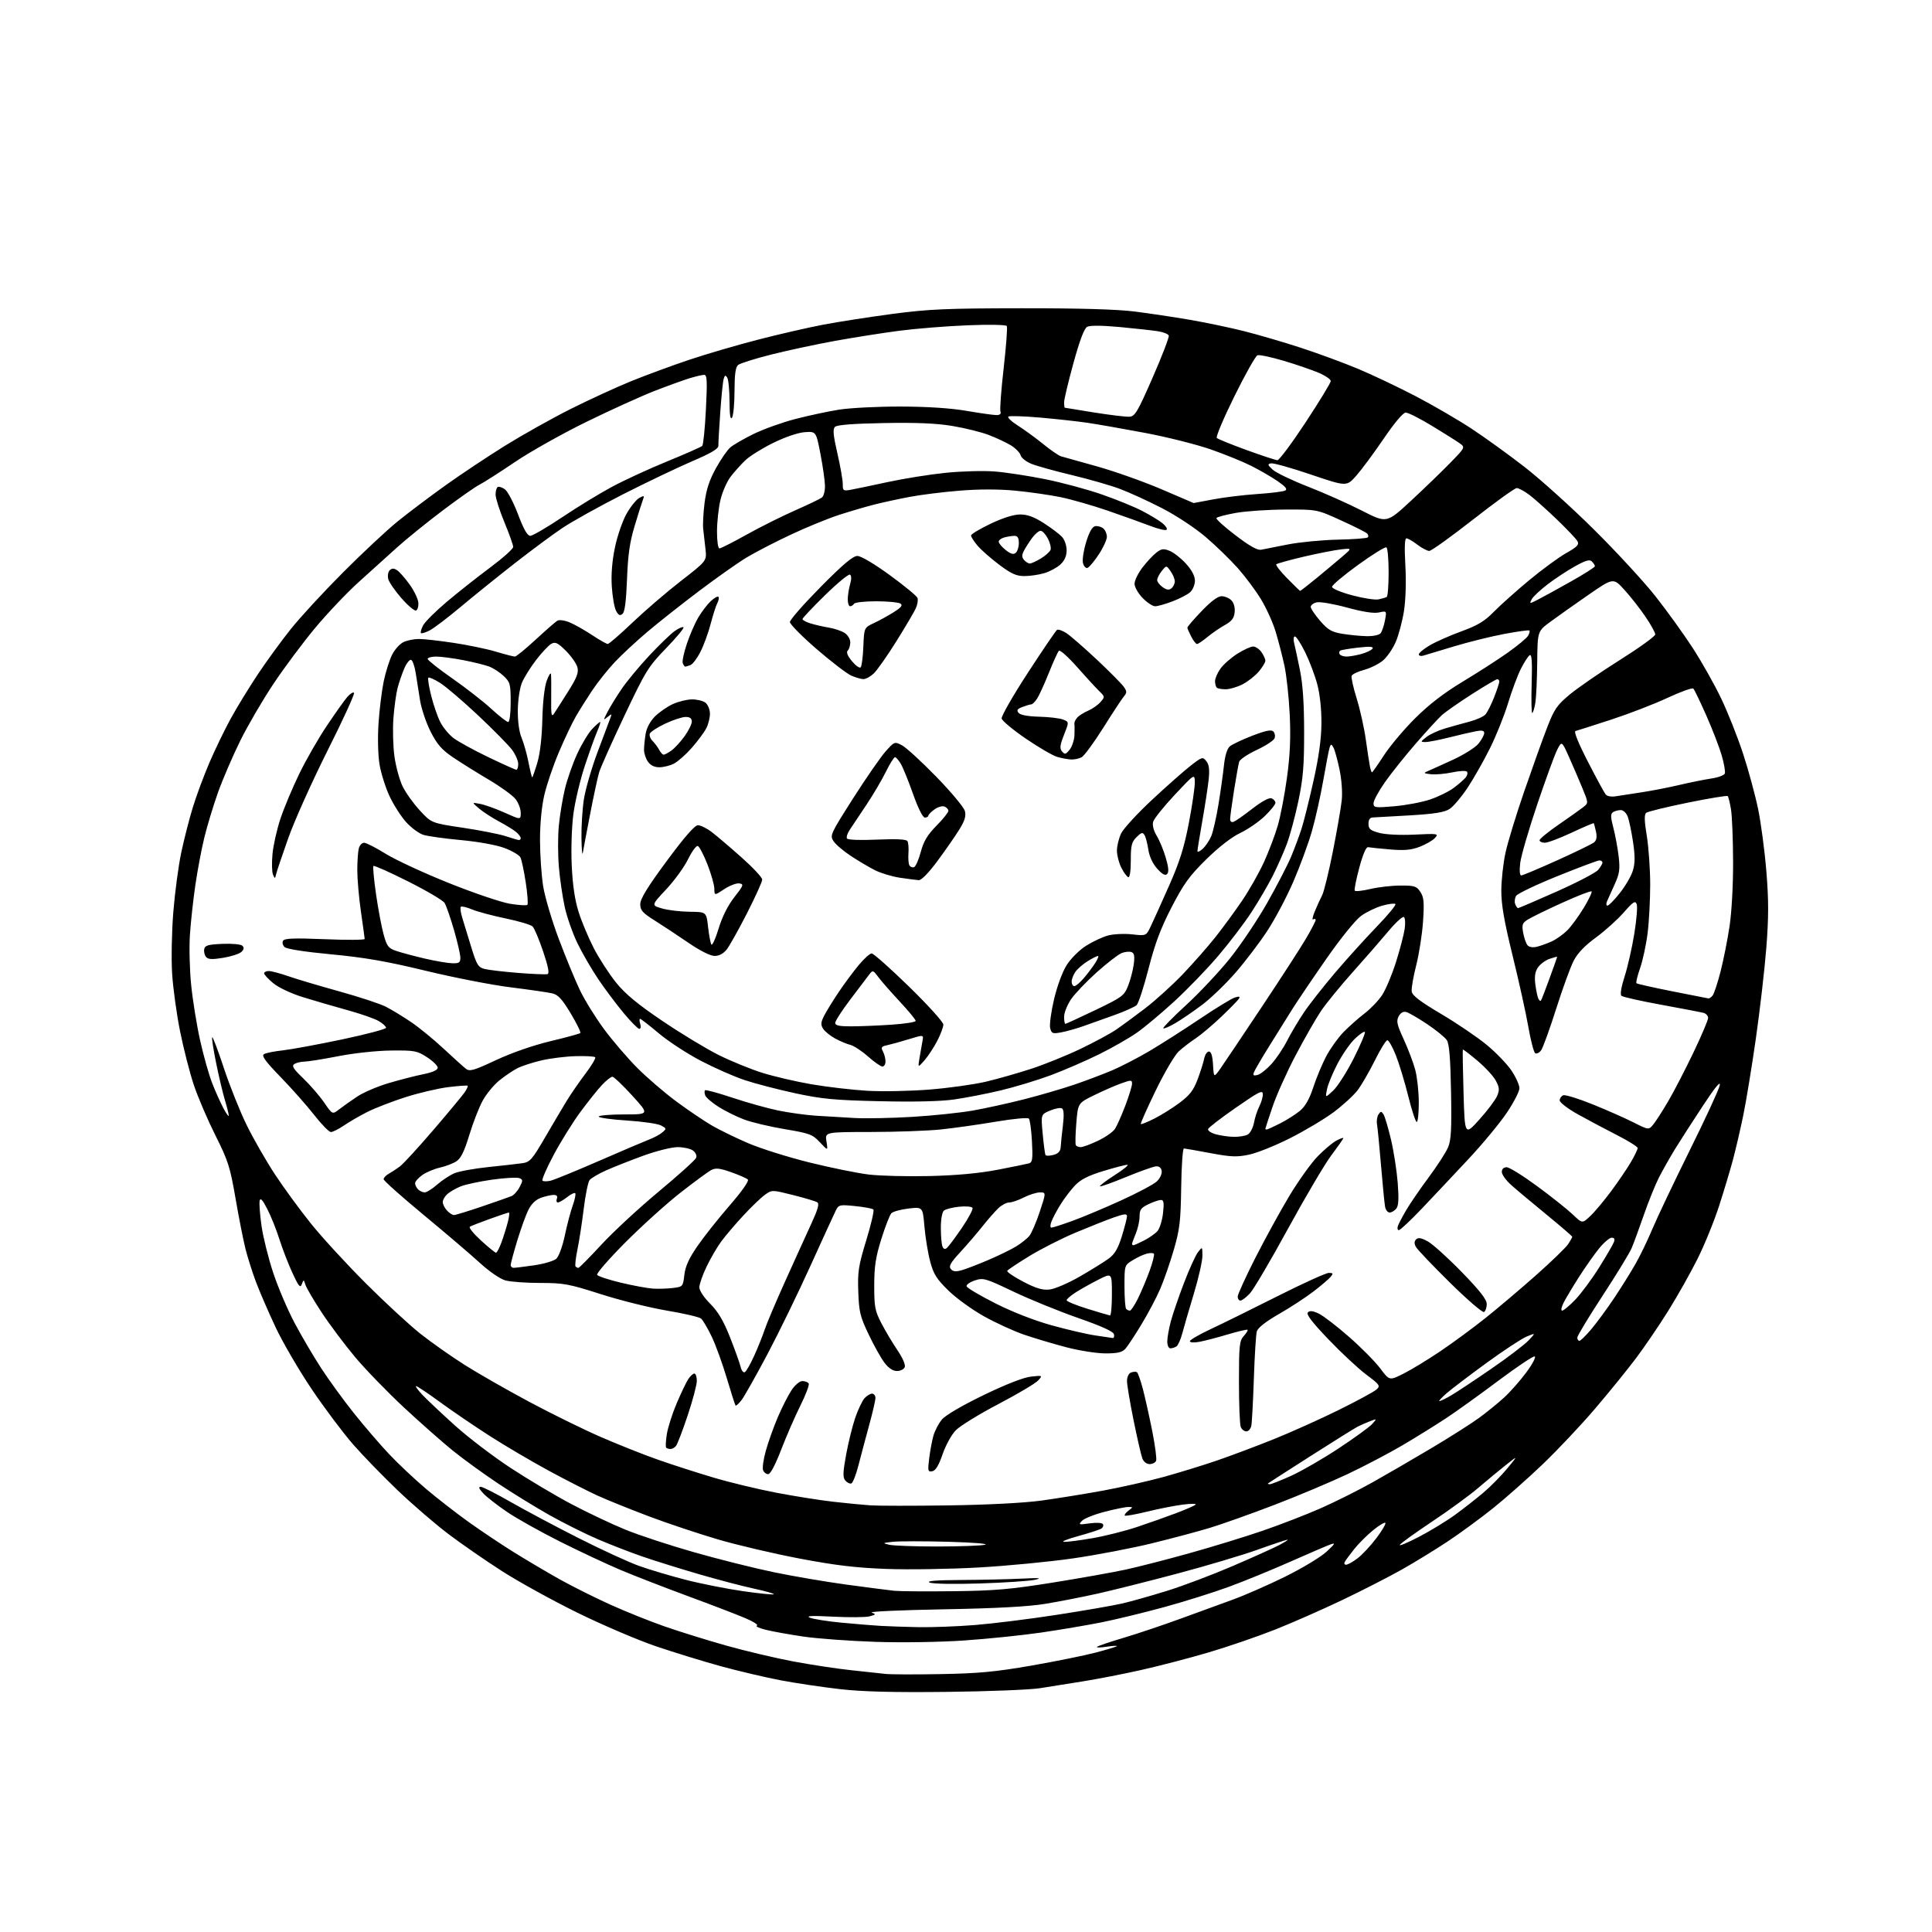 <?xml version="1.0" encoding="UTF-8" standalone="no"?>
<svg 
  version="1.1" 
  xmlns="http://www.w3.org/2000/svg" 
  xmlns:xlink="http://www.w3.org/1999/xlink" 
  xmlns:svg="http://www.w3.org/2000/svg"
  xmlns:rdf="http://www.w3.org/1999/02/22-rdf-syntax-ns#"
  xmlns:cc="http://creativecommons.org/ns#"
  xmlns:dc="http://purl.org/dc/elements/1.1/"
  viewBox="0 0 768 768"
  width="768"
  height="768"
>
<style>svg {background-color: white; }</style>"
<path stroke="none" fill="black" fill-rule="evenodd" d="M376.50,672.55C355.13,672.79 342.91,672.48 334.01,671.47C327.14,670.69 316.56,669.12 310.51,667.98C304.45,666.83 293.76,664.32 286.75,662.41C279.74,660.49 268.04,656.89 260.75,654.42C253.46,651.94 239.40,645.93 229.50,641.06C219.60,636.20 206.10,628.75 199.50,624.51C192.90,620.28 183.29,613.62 178.14,609.72C173.00,605.83 164.03,598.10 158.23,592.57C152.42,587.03 144.39,578.77 140.40,574.21C136.40,569.64 128.98,559.74 123.90,552.21C118.82,544.67 112.34,533.55 109.50,527.50C106.66,521.45 103.16,513.35 101.72,509.50C100.28,505.65 98.42,499.78 97.58,496.45C96.74,493.12 94.96,484.12 93.64,476.45C91.47,463.85 90.69,461.41 85.61,451.30C82.53,445.14 78.67,436.14 77.05,431.30C75.43,426.46 72.97,416.88 71.59,410.00C70.21,403.12 68.78,392.77 68.42,387.00C68.06,381.23 68.27,370.20 68.90,362.50C69.52,354.80 70.93,344.23 72.03,339.00C73.13,333.77 75.19,325.72 76.60,321.10C78.00,316.48 80.99,308.42 83.24,303.18C85.49,297.94 89.32,290.02 91.76,285.58C94.20,281.14 99.04,273.23 102.52,268.00C106.00,262.77 111.91,254.68 115.65,250.00C119.38,245.32 128.75,235.17 136.47,227.44C144.19,219.70 153.98,210.56 158.24,207.13C162.49,203.70 170.96,197.32 177.05,192.96C183.14,188.60 193.85,181.48 200.84,177.13C207.84,172.79 219.57,166.22 226.91,162.54C234.26,158.86 245.04,153.91 250.88,151.53C256.72,149.16 267.05,145.35 273.83,143.07C280.61,140.79 292.99,137.17 301.33,135.02C309.67,132.86 321.37,130.18 327.32,129.05C333.28,127.92 345.65,126.00 354.82,124.78C369.20,122.88 376.25,122.57 406.00,122.54C428.92,122.51 444.02,122.95 451.00,123.83C456.77,124.56 466.68,126.04 473.00,127.13C479.32,128.22 489.00,130.24 494.50,131.63C500.00,133.01 510.08,135.96 516.90,138.18C523.72,140.39 534.04,144.19 539.83,146.61C545.62,149.04 555.97,153.95 562.82,157.53C569.67,161.11 579.60,166.88 584.89,170.36C590.18,173.83 599.67,180.69 605.99,185.59C612.31,190.49 624.75,201.70 633.62,210.50C642.50,219.30 653.49,231.22 658.05,237.00C662.61,242.78 669.26,252.00 672.83,257.50C676.41,263.00 681.50,272.03 684.15,277.57C686.81,283.10 690.74,293.00 692.89,299.57C695.04,306.13 697.73,316.05 698.88,321.62C700.03,327.18 701.51,338.35 702.16,346.45C703.10,357.95 703.09,364.57 702.14,376.75C701.47,385.32 699.59,401.60 697.97,412.92C696.35,424.24 694.09,438.00 692.95,443.50C691.81,449.00 689.98,456.88 688.88,461.00C687.78,465.12 685.28,473.45 683.32,479.50C681.36,485.55 677.51,495.00 674.75,500.50C672.00,506.00 666.80,515.23 663.20,521.00C659.60,526.77 653.84,535.24 650.41,539.82C646.97,544.40 639.60,553.48 634.03,560.01C628.46,566.54 619.09,576.48 613.20,582.10C607.32,587.73 598.45,595.58 593.50,599.54C588.55,603.51 580.45,609.45 575.50,612.74C570.55,616.02 562.29,621.08 557.15,623.98C552.00,626.87 541.43,632.29 533.65,636.00C525.87,639.72 513.88,645.00 507.00,647.74C500.12,650.47 488.20,654.57 480.50,656.84C472.80,659.12 460.65,662.28 453.50,663.88C446.35,665.48 436.00,667.49 430.50,668.36C425.00,669.22 417.35,670.44 413.50,671.07C409.65,671.70 393.00,672.36 376.50,672.55zM374.00,665.48C389.07,665.21 395.75,664.58 410.00,662.10C419.62,660.42 431.10,658.10 435.49,656.94C439.89,655.79 443.70,654.63 443.96,654.38C444.21,654.12 442.42,654.22 439.96,654.59C437.51,654.97 435.76,655.00 436.07,654.65C436.38,654.31 441.12,652.70 446.61,651.07C452.09,649.44 462.18,646.05 469.04,643.54C475.89,641.02 485.32,637.59 490.00,635.90C494.68,634.21 504.01,630.12 510.74,626.81C517.48,623.49 524.90,619.03 527.24,616.89C530.65,613.78 531.00,613.18 529.00,613.89C527.62,614.38 520.42,617.47 513.00,620.76C505.57,624.05 494.55,628.56 488.50,630.78C482.45,633.00 470.97,636.61 462.98,638.80C455.00,640.99 443.76,643.72 437.99,644.88C432.22,646.04 421.35,647.88 413.84,648.97C406.33,650.06 392.60,651.48 383.34,652.11C373.64,652.78 358.66,653.01 348.00,652.66C337.82,652.32 324.93,651.38 319.34,650.56C313.75,649.74 307.02,648.53 304.37,647.86C301.72,647.20 300.14,646.45 300.87,646.21C301.60,645.97 299.56,644.64 296.34,643.27C293.13,641.89 282.85,637.95 273.50,634.50C264.15,631.05 252.07,626.36 246.65,624.07C241.23,621.78 230.44,616.73 222.68,612.84C214.92,608.95 205.41,603.63 201.54,601.00C197.67,598.38 193.41,595.05 192.08,593.61C190.42,591.83 190.10,591.01 191.08,591.02C191.86,591.03 197.22,593.74 203.00,597.06C208.78,600.37 220.93,606.83 230.00,611.42C239.07,616.01 249.88,620.98 254.00,622.46C258.12,623.94 266.45,626.42 272.50,627.98C278.55,629.54 288.82,631.57 295.31,632.51C301.81,633.44 307.33,634.00 307.58,633.75C307.83,633.50 304.32,632.50 299.77,631.52C295.22,630.54 285.43,627.97 278.00,625.81C270.57,623.65 260.45,620.49 255.50,618.79C250.55,617.09 242.46,613.95 237.52,611.82C232.58,609.69 224.03,605.42 218.52,602.33C213.01,599.23 203.78,593.56 198.00,589.71C192.22,585.86 184.12,579.98 180.00,576.65C175.88,573.31 167.16,565.62 160.62,559.54C154.09,553.47 145.35,544.45 141.19,539.50C137.04,534.55 131.05,526.56 127.88,521.74C124.72,516.92 121.81,511.97 121.42,510.74C120.73,508.57 120.68,508.57 119.97,510.50C119.36,512.15 118.71,511.35 116.24,506.00C114.59,502.43 112.26,496.39 111.06,492.59C109.85,488.78 107.69,483.38 106.24,480.59C104.30,476.84 103.51,475.99 103.21,477.37C102.99,478.40 103.33,482.90 103.97,487.37C104.61,491.84 106.70,500.23 108.62,506.00C110.53,511.77 114.38,520.77 117.16,526.00C119.94,531.23 124.68,539.28 127.69,543.90C130.69,548.52 136.50,556.51 140.60,561.66C144.70,566.80 151.01,574.15 154.62,577.98C158.23,581.81 164.86,588.05 169.35,591.85C173.83,595.64 181.55,601.64 186.50,605.17C191.45,608.70 199.55,614.11 204.50,617.18C209.45,620.26 217.57,625.05 222.54,627.84C227.52,630.62 236.55,635.13 242.62,637.87C248.69,640.61 258.34,644.49 264.08,646.49C269.81,648.49 280.73,651.90 288.35,654.05C295.97,656.21 308.12,659.09 315.35,660.45C322.58,661.80 333.00,663.38 338.50,663.95C344.00,664.53 350.07,665.18 352.00,665.41C353.93,665.63 363.82,665.67 374.00,665.48zM365.10,646.82C370.39,646.92 380.51,646.54 387.60,645.97C394.70,645.40 409.27,643.59 420.00,641.93C430.73,640.28 442.43,638.25 446.00,637.43C449.57,636.61 457.66,634.33 463.98,632.36C470.29,630.40 482.01,625.97 490.03,622.52C498.05,619.07 506.38,615.31 508.55,614.17C510.72,613.02 512.20,612.07 511.83,612.04C511.47,612.02 506.16,613.79 500.05,615.98C493.94,618.17 479.61,622.44 468.22,625.47C456.82,628.50 442.52,632.10 436.44,633.46C430.36,634.82 420.91,636.67 415.44,637.56C408.62,638.67 395.93,639.35 375.00,639.73C358.23,640.03 345.40,640.61 346.50,641.02C348.31,641.70 348.23,641.84 345.66,642.52C344.10,642.93 337.58,642.98 331.16,642.65C322.82,642.21 320.19,642.32 321.93,643.05C323.27,643.61 328.90,644.50 334.43,645.03C339.97,645.56 346.98,646.13 350.00,646.31C353.02,646.49 359.82,646.71 365.10,646.82zM379.00,632.53C395.37,632.34 401.71,631.79 418.50,629.10C429.50,627.33 442.51,625.02 447.41,623.95C452.32,622.89 463.66,619.98 472.62,617.48C481.58,614.99 494.72,610.96 501.82,608.53C508.91,606.09 519.40,602.04 525.11,599.51C530.83,596.98 540.00,592.39 545.50,589.31C551.00,586.23 561.58,580.09 569.00,575.67C576.42,571.25 584.98,565.82 588.00,563.60C591.02,561.39 595.49,557.76 597.91,555.54C600.34,553.32 604.32,548.81 606.75,545.53C609.18,542.24 610.67,539.39 610.08,539.19C609.48,538.99 603.03,543.30 595.74,548.76C588.46,554.23 579.12,560.93 575.00,563.66C570.88,566.38 563.11,571.21 557.75,574.38C552.39,577.55 542.49,582.75 535.75,585.94C529.01,589.13 515.85,594.67 506.50,598.25C497.15,601.83 485.68,605.91 481.00,607.33C476.32,608.75 465.98,611.51 458.00,613.47C450.02,615.43 435.85,618.14 426.50,619.49C417.15,620.84 400.27,622.47 389.00,623.10C377.73,623.74 361.30,624.00 352.50,623.68C340.27,623.23 332.15,622.26 318.00,619.58C307.82,617.65 293.21,614.23 285.53,611.98C277.85,609.73 265.47,605.60 258.03,602.80C250.59,599.99 241.35,596.27 237.50,594.51C233.65,592.75 224.97,588.33 218.22,584.67C211.47,581.02 200.89,574.80 194.72,570.84C188.55,566.88 179.61,560.80 174.86,557.32C170.11,553.84 165.86,551.00 165.41,551.00C164.97,551.00 166.16,552.63 168.05,554.62C169.95,556.61 175.78,562.09 181.00,566.79C186.22,571.49 196.12,579.03 203.00,583.54C209.88,588.05 220.71,594.50 227.08,597.87C233.44,601.24 243.12,605.82 248.58,608.05C254.03,610.28 266.38,614.34 276.00,617.07C285.62,619.81 299.80,623.36 307.50,624.96C315.20,626.56 328.25,628.79 336.50,629.91C344.75,631.03 353.30,632.13 355.50,632.36C357.70,632.58 368.27,632.66 379.00,632.53zM389.50,629.45C379.07,629.78 370.66,629.62 369.50,629.08C368.15,628.44 372.21,628.12 382.10,628.07C390.12,628.03 400.92,627.79 406.10,627.53C413.15,627.18 414.50,627.29 411.50,627.97C409.30,628.47 399.40,629.14 389.50,629.45zM535.10,622.00C535.76,622.00 537.82,620.85 539.67,619.44C541.52,618.03 544.89,614.42 547.15,611.41C549.42,608.41 551.02,605.68 550.69,605.36C550.37,605.04 548.15,606.38 545.76,608.34C543.37,610.30 540.05,613.61 538.39,615.70C536.73,617.79 535.04,620.06 534.63,620.75C534.20,621.47 534.39,622.00 535.10,622.00zM372.50,614.76C381.30,614.76 389.85,614.45 391.50,614.07C393.20,613.67 386.92,613.16 377.00,612.88C367.38,612.62 357.48,612.62 355.00,612.88C350.75,613.34 350.67,613.41 353.50,614.07C355.15,614.45 363.70,614.76 372.50,614.76zM564.01,610.94C568.56,608.57 575.03,604.63 578.39,602.18C581.75,599.73 586.82,595.76 589.65,593.37C592.48,590.97 596.76,586.65 599.14,583.76C603.49,578.50 603.49,578.50 598.49,582.46C595.75,584.63 590.80,588.73 587.50,591.56C584.20,594.39 576.02,600.36 569.33,604.82C562.64,609.28 556.84,613.45 556.45,614.09C556.05,614.72 559.46,613.30 564.01,610.94zM423.00,612.92C424.38,612.96 429.54,612.29 434.48,611.42C439.42,610.56 447.29,608.57 451.98,607.00C456.67,605.44 463.65,602.97 467.50,601.51C471.35,600.06 474.85,598.53 475.27,598.12C475.69,597.70 473.44,597.69 470.27,598.09C467.10,598.49 460.70,599.74 456.06,600.88C451.41,602.02 447.39,602.73 447.13,602.46C446.86,602.20 447.51,601.32 448.57,600.52C450.47,599.09 450.47,599.06 448.50,599.05C447.40,599.04 443.17,599.90 439.10,600.96C435.02,602.01 430.97,603.63 430.10,604.55C428.61,606.11 428.83,606.18 433.16,605.56C435.88,605.18 438.07,605.31 438.43,605.88C438.76,606.42 438.46,607.22 437.77,607.65C437.07,608.09 432.90,609.44 428.50,610.65C424.10,611.86 421.62,612.88 423.00,612.92zM377.00,598.42C392.50,598.20 407.01,597.45 414.00,596.50C420.32,595.63 431.35,593.85 438.50,592.54C445.65,591.22 456.45,588.78 462.50,587.12C468.55,585.45 478.00,582.55 483.50,580.67C489.00,578.79 499.21,574.96 506.18,572.16C513.15,569.36 524.83,564.12 532.12,560.51C539.42,556.91 546.18,553.24 547.15,552.37C548.79,550.88 548.55,550.51 543.08,546.40C539.88,544.00 533.12,537.69 528.05,532.39C521.51,525.55 519.15,522.45 519.91,521.69C520.67,520.93 521.93,521.07 524.24,522.18C526.03,523.04 531.45,527.20 536.27,531.43C541.10,535.66 546.68,541.31 548.69,543.99C552.33,548.86 552.33,548.86 557.98,546.01C561.10,544.44 567.66,540.44 572.57,537.13C577.48,533.82 585.54,527.89 590.48,523.95C595.42,520.01 604.48,512.34 610.62,506.90C616.75,501.45 622.50,495.89 623.38,494.54C624.27,493.18 625.00,491.88 625.00,491.64C625.00,491.41 620.41,487.45 614.80,482.86C609.19,478.26 602.89,472.99 600.80,471.13C598.71,469.28 597.00,466.92 597.00,465.88C597.00,464.69 597.71,464.00 598.93,464.00C599.99,464.00 605.50,467.43 611.18,471.62C616.86,475.81 623.18,480.85 625.24,482.81C628.98,486.39 628.98,486.39 632.12,483.44C633.85,481.83 637.60,477.35 640.46,473.50C643.32,469.65 646.86,464.44 648.33,461.91C649.80,459.39 651.00,456.89 651.00,456.37C651.00,455.84 647.29,453.52 642.75,451.21C638.21,448.90 631.24,445.19 627.25,442.97C623.26,440.75 620.00,438.26 620.00,437.43C620.00,436.61 620.64,435.69 621.41,435.39C622.19,435.10 627.40,436.69 632.97,438.94C638.55,441.19 645.88,444.43 649.26,446.13C655.40,449.23 655.40,449.23 657.27,446.91C658.30,445.64 661.00,441.43 663.25,437.57C665.51,433.70 669.98,425.06 673.18,418.37C676.38,411.68 679.00,405.51 679.00,404.67C679.00,403.82 678.21,402.92 677.25,402.65C676.29,402.38 668.75,400.94 660.50,399.43C652.25,397.93 645.07,396.32 644.55,395.85C643.97,395.33 644.44,392.41 645.80,388.20C647.00,384.46 648.73,376.86 649.64,371.31C650.55,365.76 650.99,360.41 650.61,359.42C650.03,357.91 649.22,358.42 645.44,362.75C642.97,365.57 638.00,370.04 634.38,372.69C629.90,375.97 627.07,378.94 625.51,382.01C624.24,384.49 621.12,393.08 618.57,401.11C616.02,409.14 613.34,416.52 612.62,417.51C611.90,418.50 610.84,419.02 610.27,418.67C609.71,418.32 608.48,413.64 607.55,408.27C606.62,402.89 603.81,390.18 601.31,380.00C597.92,366.19 596.77,359.60 596.80,354.00C596.81,349.88 597.56,343.12 598.45,339.00C599.34,334.88 602.70,323.85 605.93,314.50C609.16,305.15 613.24,293.76 615.01,289.20C617.84,281.88 618.90,280.32 624.02,276.06C627.21,273.41 636.16,267.24 643.90,262.37C651.65,257.49 657.99,252.91 657.99,252.20C658.00,251.48 656.25,248.32 654.11,245.17C651.98,242.02 648.23,237.23 645.78,234.53C641.33,229.62 641.33,229.62 631.41,236.47C625.96,240.24 619.18,245.04 616.34,247.13C611.19,250.92 611.19,250.92 611.07,263.21C611.00,269.96 610.67,277.19 610.34,279.27C610.01,281.35 609.46,283.22 609.12,283.43C608.78,283.64 608.66,278.40 608.86,271.78C609.12,263.02 608.91,259.94 608.09,260.44C607.47,260.83 605.89,263.25 604.59,265.83C603.28,268.41 600.98,274.56 599.48,279.51C597.98,284.45 594.73,292.55 592.26,297.50C589.79,302.45 585.80,309.49 583.39,313.14C580.97,316.78 577.77,320.57 576.28,321.55C574.22,322.90 570.37,323.53 560.53,324.12C553.36,324.54 546.71,324.92 545.75,324.95C544.57,324.98 544.00,325.80 544.00,327.46C544.00,329.51 544.71,330.12 548.25,331.08C550.77,331.76 556.49,332.04 562.27,331.77C571.65,331.32 571.97,331.37 570.40,333.12C569.49,334.11 566.77,335.68 564.35,336.61C560.97,337.90 558.25,338.15 552.53,337.66C548.44,337.32 544.54,336.91 543.85,336.77C543.05,336.60 541.78,339.56 540.34,344.92C539.10,349.55 538.28,353.65 538.52,354.04C538.76,354.43 541.56,354.14 544.73,353.39C547.90,352.64 553.30,352.02 556.73,352.02C562.31,352.00 563.13,352.27 564.62,354.55C566.01,356.67 566.19,358.67 565.68,366.30C565.34,371.36 564.11,379.21 562.96,383.75C561.80,388.28 561.00,392.97 561.18,394.17C561.41,395.74 564.61,398.18 572.82,403.03C579.05,406.71 587.21,412.24 590.95,415.32C594.70,418.40 599.16,423.04 600.88,425.63C602.60,428.22 604.00,431.35 604.00,432.59C604.00,433.82 601.77,438.17 599.04,442.24C596.32,446.32 589.50,454.57 583.89,460.58C578.28,466.58 569.95,475.44 565.38,480.25C560.81,485.06 556.62,489.00 556.07,489.00C555.51,489.00 555.36,488.21 555.72,487.25C556.08,486.29 557.58,483.45 559.05,480.95C560.51,478.44 564.50,472.64 567.91,468.04C571.32,463.45 574.79,458.07 575.63,456.09C576.85,453.20 577.08,448.88 576.81,434.00C576.57,420.66 576.10,414.93 575.13,413.47C574.39,412.35 570.87,409.48 567.31,407.10C563.75,404.72 560.01,402.55 559.00,402.29C557.82,401.98 556.75,402.59 555.99,404.02C554.99,405.89 555.30,407.30 558.01,413.17C559.77,417.00 561.83,422.46 562.59,425.31C563.35,428.16 563.98,433.99 563.99,438.25C563.99,442.51 563.63,446.00 563.18,446.00C562.72,446.00 561.21,441.39 559.81,435.75C558.41,430.11 556.19,422.81 554.88,419.51C553.57,416.22 552.05,413.52 551.50,413.51C550.95,413.51 548.70,417.14 546.50,421.59C544.30,426.03 541.21,431.36 539.63,433.43C538.04,435.50 533.77,439.41 530.13,442.12C526.48,444.83 518.71,449.47 512.85,452.43C507.00,455.39 499.63,458.35 496.48,459.00C491.64,460.01 489.27,459.91 481.13,458.38C475.83,457.38 471.11,456.55 470.63,456.53C470.15,456.51 469.66,463.48 469.54,472.00C469.34,485.48 468.96,488.71 466.61,496.80C465.12,501.91 462.70,508.89 461.23,512.30C459.77,515.71 456.41,522.07 453.77,526.43C451.13,530.80 448.24,535.18 447.33,536.18C446.08,537.57 444.21,538.00 439.45,538.00C436.02,538.00 429.01,536.90 423.86,535.55C418.71,534.20 411.17,531.95 407.10,530.56C403.03,529.16 395.86,525.88 391.16,523.26C386.45,520.64 380.08,516.02 376.99,513.00C372.31,508.42 371.10,506.49 369.77,501.50C368.88,498.20 367.86,491.96 367.48,487.62C366.81,479.75 366.81,479.75 361.15,480.41C358.04,480.78 354.97,481.62 354.33,482.29C353.69,482.95 351.90,487.55 350.35,492.50C348.09,499.71 347.53,503.39 347.52,511.00C347.51,519.50 347.81,521.08 350.36,526.00C351.92,529.02 354.79,533.84 356.73,536.69C358.78,539.72 360.01,542.54 359.66,543.44C359.33,544.30 357.95,545.00 356.58,545.00C354.96,545.00 353.24,543.88 351.62,541.74C350.25,539.95 347.41,534.89 345.32,530.49C341.92,523.38 341.46,521.51 341.18,513.50C340.89,505.52 341.25,503.19 344.36,493.00C346.29,486.68 347.56,481.19 347.19,480.80C346.81,480.42 343.57,479.80 339.98,479.44C333.81,478.81 333.40,478.90 332.27,481.14C331.62,482.44 327.08,492.35 322.18,503.16C317.29,513.97 309.55,529.86 304.98,538.48C300.41,547.09 295.80,555.26 294.73,556.62C293.65,557.99 292.61,558.94 292.40,558.73C292.20,558.53 290.64,553.67 288.94,547.93C287.24,542.19 284.54,534.75 282.94,531.38C281.33,528.02 279.42,524.76 278.68,524.15C277.94,523.53 271.80,522.10 265.03,520.97C258.27,519.83 246.48,516.90 238.85,514.45C226.15,510.38 224.08,510.00 214.73,509.99C209.10,509.99 202.87,509.54 200.88,508.98C198.81,508.41 194.51,505.45 190.80,502.06C187.25,498.80 177.17,490.21 168.42,482.96C159.66,475.72 152.50,469.33 152.50,468.76C152.50,468.19 153.39,467.22 154.49,466.61C155.58,466.00 157.57,464.70 158.90,463.73C160.23,462.76 166.23,456.23 172.23,449.23C178.24,442.23 183.85,435.47 184.71,434.22C185.57,432.96 186.10,431.78 185.89,431.60C185.67,431.41 182.21,431.66 178.19,432.15C174.16,432.65 166.51,434.44 161.19,436.14C155.86,437.85 149.03,440.49 146.00,442.03C142.97,443.56 138.79,445.98 136.71,447.41C134.62,448.83 132.30,450.00 131.55,450.00C130.80,450.00 127.81,446.96 124.92,443.25C122.02,439.54 116.03,432.76 111.60,428.20C105.52,421.94 103.88,419.69 104.92,419.05C105.67,418.58 109.04,417.90 112.40,417.54C115.75,417.17 126.36,415.21 135.96,413.19C145.57,411.16 153.44,409.08 153.46,408.56C153.48,408.04 152.15,406.82 150.50,405.86C148.85,404.90 143.22,402.94 138.00,401.51C132.78,400.07 124.85,397.76 120.39,396.38C115.74,394.93 110.73,392.58 108.64,390.85C106.64,389.20 105.00,387.44 105.00,386.93C105.00,386.42 105.83,386.00 106.84,386.00C107.86,386.00 111.34,386.92 114.59,388.05C117.84,389.18 126.95,391.89 134.84,394.08C142.73,396.26 151.05,399.00 153.34,400.17C155.63,401.33 160.14,404.07 163.38,406.26C166.61,408.45 172.46,413.24 176.38,416.90C180.29,420.55 184.28,424.14 185.22,424.87C186.71,426.02 188.36,425.54 197.22,421.39C203.43,418.49 211.98,415.52 218.83,413.88C225.06,412.39 230.40,410.94 230.69,410.64C230.98,410.35 229.26,406.84 226.86,402.84C223.42,397.11 221.87,395.42 219.50,394.87C217.85,394.48 210.43,393.41 203.00,392.48C195.57,391.56 180.38,388.60 169.24,385.90C153.73,382.14 144.96,380.62 131.74,379.37C121.19,378.38 113.97,377.26 113.13,376.47C112.37,375.76 112.10,374.64 112.53,373.95C113.12,372.99 117.00,372.85 129.15,373.35C137.87,373.71 144.99,373.67 144.97,373.25C144.95,372.84 144.28,368.00 143.49,362.50C142.69,357.00 142.04,349.57 142.03,346.00C142.03,342.43 142.30,338.49 142.63,337.25C142.96,336.01 143.91,335.00 144.73,335.00C145.55,335.00 149.44,336.99 153.36,339.42C157.29,341.85 168.56,347.07 178.40,351.01C188.25,354.96 199.17,358.67 202.67,359.25C206.17,359.83 209.31,360.03 209.64,359.69C209.98,359.35 209.69,355.35 208.99,350.79C208.30,346.23 207.35,341.75 206.87,340.82C206.40,339.90 203.54,338.22 200.52,337.09C197.31,335.89 190.15,334.59 183.27,333.95C176.80,333.35 170.07,332.42 168.32,331.87C166.56,331.33 163.48,329.06 161.45,326.82C159.43,324.58 156.46,319.94 154.85,316.50C153.25,313.06 151.45,307.38 150.87,303.88C150.26,300.20 150.09,293.27 150.47,287.52C150.83,282.04 151.77,274.49 152.55,270.75C153.34,267.01 154.85,262.25 155.91,260.18C156.97,258.10 159.02,255.86 160.47,255.20C161.91,254.54 164.65,254.00 166.55,254.00C168.46,254.00 174.62,254.69 180.26,255.54C185.89,256.38 193.47,257.95 197.11,259.04C200.74,260.12 204.15,261.00 204.68,261.00C205.21,261.00 208.93,257.96 212.95,254.25C216.96,250.54 220.85,247.15 221.59,246.72C222.32,246.29 224.52,246.61 226.47,247.42C228.42,248.24 232.42,250.50 235.36,252.45C238.30,254.40 241.11,255.99 241.60,255.99C242.10,255.98 246.55,252.12 251.50,247.40C256.45,242.69 265.10,235.26 270.73,230.90C280.96,222.97 280.96,222.97 280.44,218.24C280.15,215.63 279.75,212.09 279.54,210.36C279.33,208.63 279.57,203.95 280.07,199.96C280.73,194.69 281.96,190.91 284.55,186.21C286.51,182.65 289.10,178.89 290.30,177.86C291.51,176.82 295.67,174.42 299.54,172.52C303.41,170.62 310.83,167.95 316.04,166.59C321.24,165.24 329.10,163.55 333.50,162.85C337.90,162.15 348.93,161.59 358.00,161.61C368.69,161.64 377.93,162.24 384.24,163.33C389.60,164.25 394.93,165.00 396.10,165.00C397.48,165.00 398.03,164.52 397.69,163.63C397.40,162.87 397.97,155.11 398.97,146.38C399.96,137.65 400.53,130.10 400.23,129.60C399.93,129.09 393.20,128.96 384.60,129.31C376.29,129.64 364.10,130.62 357.50,131.48C350.90,132.34 339.36,134.16 331.85,135.52C324.34,136.89 312.93,139.33 306.50,140.96C300.07,142.58 294.18,144.44 293.41,145.08C292.39,145.92 292.00,148.76 291.98,155.37C291.98,160.39 291.53,165.18 291.00,166.00C290.33,167.04 290.02,165.04 290.00,159.50C289.98,155.10 289.58,150.88 289.09,150.12C288.39,149.01 288.11,149.11 287.67,150.62C287.36,151.65 286.75,157.68 286.31,164.00C285.86,170.32 285.53,176.26 285.57,177.18C285.62,178.39 282.67,180.14 275.07,183.39C269.26,185.89 256.85,191.82 247.50,196.57C238.15,201.33 227.35,207.34 223.50,209.93C219.65,212.51 211.10,218.85 204.50,224.01C197.90,229.17 188.29,236.91 183.15,241.22C178.01,245.53 172.46,249.75 170.81,250.60C169.16,251.45 167.60,251.93 167.33,251.66C167.06,251.40 167.45,250.02 168.19,248.61C168.93,247.20 173.14,243.00 177.55,239.27C181.96,235.55 189.72,229.42 194.78,225.65C199.85,221.88 204.00,218.17 204.00,217.41C204.00,216.65 202.42,212.22 200.50,207.57C198.57,202.92 197.00,197.99 197.00,196.62C197.00,195.24 197.38,193.89 197.84,193.60C198.30,193.32 199.58,193.72 200.69,194.49C201.79,195.27 204.15,199.75 205.92,204.45C208.17,210.39 209.65,213.00 210.79,213.00C211.69,213.00 217.39,209.68 223.46,205.62C229.53,201.55 238.44,196.11 243.26,193.52C248.08,190.93 257.95,186.38 265.19,183.42C272.44,180.46 278.72,177.68 279.15,177.25C279.57,176.83 280.24,170.29 280.61,162.74C281.19,151.29 281.07,149.00 279.90,149.01C279.13,149.02 276.48,149.64 274.00,150.40C271.52,151.16 265.23,153.44 260.00,155.48C254.78,157.52 242.70,163.00 233.16,167.67C223.62,172.33 210.82,179.52 204.72,183.64C198.62,187.77 192.25,191.84 190.56,192.69C188.88,193.54 182.36,198.11 176.07,202.86C169.78,207.60 161.64,214.18 157.97,217.49C154.31,220.80 147.41,227.02 142.65,231.32C137.89,235.62 130.06,243.87 125.25,249.65C120.44,255.43 112.99,265.41 108.71,271.83C104.42,278.25 98.47,288.45 95.48,294.50C92.50,300.55 88.53,309.77 86.66,315.00C84.80,320.23 82.34,328.32 81.21,333.00C80.07,337.68 78.46,346.23 77.63,352.00C76.79,357.77 75.83,366.56 75.50,371.52C75.16,376.48 75.38,385.48 75.99,391.52C76.59,397.56 78.20,407.50 79.56,413.61C80.92,419.71 83.08,427.36 84.36,430.61C85.63,433.85 87.63,438.30 88.79,440.50C89.96,442.70 90.93,444.05 90.94,443.50C90.96,442.95 90.29,440.25 89.46,437.50C88.62,434.75 87.03,428.06 85.93,422.63C84.82,417.20 84.11,412.56 84.35,412.31C84.59,412.07 86.70,417.64 89.03,424.69C91.36,431.73 95.43,441.89 98.07,447.26C100.71,452.64 105.74,461.41 109.25,466.76C112.77,472.12 119.26,481.00 123.69,486.50C128.12,492.00 137.93,502.67 145.49,510.22C153.05,517.77 162.80,526.77 167.16,530.22C171.53,533.67 179.46,539.26 184.80,542.63C190.13,546.00 201.70,552.61 210.50,557.31C219.30,562.02 232.12,568.31 239.00,571.30C245.88,574.29 256.08,578.34 261.69,580.30C267.29,582.27 277.19,585.45 283.69,587.38C290.18,589.31 301.35,592.00 308.50,593.36C315.65,594.73 325.77,596.34 331.00,596.94C336.23,597.54 342.98,598.20 346.00,598.40C349.02,598.61 362.98,598.62 377.00,598.42zM338.40,589.70C337.80,589.90 336.73,589.37 336.02,588.53C334.98,587.28 335.05,585.36 336.35,578.21C337.24,573.38 338.87,566.77 339.99,563.53C341.10,560.29 342.76,556.82 343.66,555.82C344.57,554.82 345.92,554.00 346.65,554.00C347.39,554.00 348.00,554.77 348.00,555.71C348.00,556.65 346.89,561.49 345.52,566.46C344.16,571.43 342.25,578.61 341.27,582.42C340.30,586.23 339.01,589.50 338.40,589.70zM504.78,590.00C505.39,590.00 509.29,588.45 513.45,586.56C517.61,584.66 526.07,579.76 532.25,575.67C538.44,571.59 544.38,567.26 545.45,566.07C547.40,563.90 547.40,563.90 544.63,564.95C543.11,565.53 540.88,566.51 539.68,567.12C538.48,567.74 530.08,572.98 521.00,578.78C511.93,584.57 504.31,589.47 504.08,589.66C503.85,589.85 504.17,590.00 504.78,590.00zM305.37,586.00C304.58,586.00 303.66,585.29 303.33,584.41C302.99,583.54 303.48,580.08 304.42,576.73C305.35,573.37 307.46,567.45 309.10,563.56C310.75,559.68 313.21,554.81 314.56,552.75C316.00,550.57 317.83,549.00 318.96,549.00C320.01,549.00 321.15,549.43 321.47,549.96C321.80,550.48 320.32,554.42 318.18,558.71C316.04,562.99 312.60,570.89 310.54,576.25C308.22,582.28 306.25,586.00 305.37,586.00zM370.60,584.84C368.86,585.17 368.76,584.75 369.35,579.85C369.70,576.91 370.46,572.83 371.03,570.78C371.61,568.74 373.14,565.79 374.45,564.25C375.86,562.57 382.55,558.66 390.97,554.59C399.89,550.27 406.86,547.55 409.81,547.23C414.47,546.72 414.49,546.73 412.68,548.76C411.68,549.88 404.60,554.09 396.93,558.11C389.27,562.12 381.62,566.83 379.93,568.57C378.24,570.31 375.89,574.58 374.69,578.10C373.17,582.53 371.92,584.59 370.60,584.84zM457.01,582.00C455.79,582.00 454.60,581.07 454.09,579.72C453.61,578.47 452.05,571.65 450.61,564.56C449.17,557.48 448.00,550.45 448.00,548.95C448.00,547.37 448.67,545.96 449.59,545.60C450.46,545.27 451.52,545.20 451.93,545.46C452.34,545.71 453.42,548.75 454.33,552.21C455.23,555.67 456.90,563.18 458.04,568.90C459.17,574.62 459.87,579.91 459.58,580.65C459.30,581.39 458.14,582.00 457.01,582.00zM266.54,576.00C265.88,576.00 265.10,575.77 264.82,575.49C264.54,575.20 264.65,572.79 265.07,570.12C265.49,567.46 267.25,561.95 268.97,557.89C270.70,553.82 272.77,549.49 273.58,548.25C274.39,547.01 275.49,546.00 276.02,546.00C276.56,546.00 277.00,547.31 277.00,548.91C277.00,550.50 275.36,556.69 273.36,562.66C271.37,568.62 269.29,574.06 268.74,574.75C268.20,575.44 267.21,576.00 266.54,576.00zM495.45,569.00C494.62,569.00 493.61,568.21 493.22,567.25C492.82,566.29 492.50,558.23 492.50,549.35C492.50,534.87 492.70,532.99 494.41,531.10C495.46,529.94 496.14,528.82 495.91,528.61C495.68,528.41 492.12,529.24 488.00,530.47C483.88,531.70 478.81,533.02 476.75,533.40C474.59,533.80 473.00,533.69 473.00,533.15C473.00,532.63 476.71,530.48 481.24,528.36C485.77,526.24 497.74,520.34 507.84,515.25C517.94,510.16 527.11,506.00 528.22,506.00C529.96,506.00 530.06,506.22 528.92,507.60C528.19,508.48 525.10,511.11 522.05,513.44C519.00,515.78 512.84,519.80 508.36,522.37C503.09,525.40 500.00,527.83 499.60,529.27C499.26,530.50 498.73,538.92 498.43,548.00C498.12,557.08 497.67,565.51 497.42,566.75C497.17,567.99 496.28,569.00 495.45,569.00zM572.19,556.96C572.57,556.98 574.60,556.00 576.69,554.79C578.79,553.57 585.93,548.84 592.57,544.28C599.21,539.72 605.96,534.59 607.57,532.89C610.50,529.80 610.50,529.80 606.87,531.30C604.87,532.13 597.67,536.86 590.87,541.82C584.06,546.78 576.92,552.21 575.00,553.88C573.08,555.55 571.81,556.94 572.19,556.96zM296.12,545.42C296.71,545.06 298.43,542.01 299.94,538.63C301.45,535.26 303.27,530.70 303.98,528.50C304.70,526.30 308.32,517.75 312.04,509.50C315.75,501.25 320.44,490.94 322.44,486.59C325.16,480.70 325.78,478.48 324.86,477.92C324.18,477.50 319.86,476.21 315.25,475.05C306.88,472.95 306.88,472.95 304.07,474.95C302.53,476.05 298.66,479.76 295.47,483.21C292.28,486.65 288.35,491.27 286.72,493.48C285.09,495.69 282.46,500.20 280.88,503.50C279.30,506.80 278.00,510.50 278.00,511.72C278.00,513.01 279.81,515.76 282.31,518.25C285.45,521.40 287.58,524.99 290.17,531.53C292.12,536.46 294.02,541.76 294.39,543.29C294.78,544.90 295.51,545.80 296.12,545.42zM465.25,535.98C464.55,535.99 464.01,534.80 464.01,533.25C464.02,531.74 464.65,528.16 465.41,525.30C466.17,522.44 468.51,515.59 470.62,510.08C472.72,504.57 475.23,499.04 476.20,497.78C477.96,495.50 477.96,495.50 477.98,499.19C477.99,501.22 476.47,507.97 474.59,514.19C472.71,520.41 470.64,527.52 469.99,530.00C469.33,532.48 468.28,534.83 467.65,535.23C467.02,535.64 465.94,535.98 465.25,535.98zM627.84,533.00C628.31,533.00 630.48,530.86 632.67,528.25C634.85,525.64 638.90,520.12 641.66,516.00C644.41,511.88 648.21,505.80 650.09,502.50C651.98,499.20 655.03,492.90 656.86,488.50C658.70,484.10 665.33,470.15 671.59,457.50C677.86,444.85 683.27,433.15 683.61,431.50C684.03,429.46 681.91,432.00 676.97,439.50C672.98,445.55 668.00,453.29 665.90,456.69C663.81,460.10 660.89,465.26 659.41,468.17C657.94,471.08 655.25,477.74 653.44,482.98C651.63,488.21 649.46,494.13 648.61,496.13C647.77,498.12 642.56,506.66 637.04,515.09C631.52,523.53 627.00,531.01 627.00,531.71C627.00,532.42 627.38,533.00 627.84,533.00zM442.32,531.88C442.78,531.95 443.00,531.28 442.82,530.39C442.61,529.31 437.92,527.18 428.58,523.92C420.93,521.25 409.36,516.53 402.87,513.44C391.71,508.12 390.89,507.88 387.49,509.00C385.51,509.66 384.05,510.71 384.25,511.34C384.44,511.98 389.58,515.02 395.67,518.10C402.45,521.53 411.17,524.93 418.14,526.86C424.41,528.59 432.23,530.41 435.52,530.88C438.81,531.36 441.87,531.81 442.32,531.88zM441.25,522.91C441.66,522.96 442.00,519.17 442.00,514.48C442.00,505.97 442.00,505.97 436.76,508.62C433.88,510.08 429.83,512.34 427.76,513.65C425.69,514.96 424.00,516.40 424.00,516.86C424.00,517.32 427.71,518.85 432.25,520.26C436.79,521.67 440.84,522.86 441.25,522.91zM589.94,521.54C589.35,521.90 583.24,516.64 576.36,509.85C569.47,503.06 563.38,496.66 562.83,495.64C562.13,494.36 562.16,493.44 562.93,492.67C563.74,491.86 564.96,492.06 567.51,493.44C569.43,494.47 575.49,499.94 581.00,505.59C588.27,513.06 591.00,516.56 591.00,518.38C591.00,519.76 590.52,521.18 589.94,521.54zM449.15,521.00C449.60,521.00 451.02,518.86 452.32,516.25C453.61,513.64 455.70,508.67 456.97,505.22C458.23,501.76 459.00,498.67 458.68,498.35C458.36,498.02 457.06,498.03 455.80,498.36C454.53,498.69 452.04,499.86 450.25,500.96C447.00,502.97 447.00,502.98 447.00,511.32C447.00,515.91 447.30,519.97 447.67,520.33C448.03,520.70 448.70,521.00 449.15,521.00zM620.99,521.00C621.56,521.00 623.94,519.00 626.27,516.56C628.60,514.12 632.84,508.38 635.70,503.81C638.56,499.24 641.19,494.71 641.55,493.75C642.00,492.56 641.73,492.00 640.67,492.00C639.83,492.00 637.58,493.91 635.68,496.25C633.78,498.59 630.21,503.65 627.75,507.50C625.29,511.35 622.52,515.96 621.61,517.75C620.66,519.61 620.39,521.00 620.99,521.00zM493.10,517.00C492.49,517.00 492.00,516.29 492.00,515.43C492.00,514.57 495.14,507.67 498.98,500.10C502.82,492.54 508.91,481.43 512.52,475.42C516.13,469.42 521.20,462.33 523.79,459.67C526.38,457.02 529.74,454.19 531.25,453.40C532.76,452.60 534.00,452.16 534.00,452.42C534.00,452.68 531.86,455.74 529.25,459.21C526.64,462.69 518.88,475.84 512.00,488.43C505.13,501.02 498.31,512.60 496.85,514.16C495.39,515.72 493.70,517.00 493.10,517.00zM267.50,512.00C271.43,511.51 271.51,511.42 272.04,506.80C272.43,503.38 273.86,500.24 277.27,495.30C279.85,491.56 285.62,484.29 290.08,479.15C294.94,473.55 297.83,469.43 297.29,468.89C296.79,468.39 293.81,467.08 290.66,465.97C286.05,464.35 284.51,464.19 282.72,465.12C281.50,465.76 276.00,469.80 270.50,474.10C265.00,478.40 255.16,487.29 248.62,493.85C242.09,500.41 237.02,506.23 237.36,506.78C237.70,507.32 241.92,508.72 246.74,509.87C251.56,511.03 257.30,512.09 259.50,512.24C261.70,512.38 265.30,512.27 267.50,512.00zM417.25,512.60C419.31,512.37 424.71,510.05 429.25,507.43C433.79,504.81 438.95,501.61 440.72,500.31C443.15,498.53 444.43,496.34 445.97,491.37C447.09,487.75 448.00,484.19 448.00,483.45C448.00,482.39 446.89,482.50 442.75,483.96C439.86,484.97 433.02,487.69 427.54,489.99C422.06,492.30 413.82,496.48 409.23,499.28C404.64,502.09 400.67,504.73 400.40,505.16C400.14,505.58 402.98,507.53 406.71,509.47C411.91,512.18 414.38,512.91 417.25,512.60zM382.30,504.93C384.06,504.43 388.88,502.58 393.00,500.81C397.12,499.05 402.07,496.63 404.00,495.43C405.93,494.24 408.23,492.41 409.11,491.38C410.00,490.35 411.88,486.01 413.30,481.75C415.86,474.00 415.86,474.00 413.39,474.00C412.03,474.00 409.16,474.90 407.00,476.00C404.84,477.10 402.23,478.00 401.19,478.00C400.14,478.00 398.21,479.01 396.89,480.25C395.58,481.49 392.71,484.75 390.53,487.50C388.35,490.25 384.37,494.88 381.69,497.79C377.84,501.97 377.06,503.36 377.96,504.45C378.81,505.48 379.93,505.60 382.30,504.93zM204.25,503.98C204.94,503.97 208.63,503.51 212.45,502.96C216.27,502.40 220.19,501.24 221.16,500.36C222.14,499.46 223.62,495.42 224.52,491.13C225.40,486.93 226.82,481.56 227.67,479.19C228.52,476.82 228.96,474.63 228.66,474.33C228.35,474.02 226.90,474.72 225.42,475.89C223.94,477.05 222.29,478.00 221.76,478.00C221.22,478.00 221.05,477.32 221.36,476.50C221.74,475.51 221.32,475.00 220.12,475.00C219.12,475.00 216.87,475.50 215.11,476.11C213.04,476.83 211.29,478.49 210.09,480.86C209.07,482.86 207.07,488.39 205.62,493.14C204.18,497.90 203.00,502.29 203.00,502.89C203.00,503.50 203.56,503.99 204.25,503.98zM229.93,504.00C230.26,504.00 234.34,499.87 239.00,494.83C243.65,489.78 253.91,480.28 261.80,473.71C269.69,467.15 276.41,461.09 276.74,460.24C277.07,459.37 276.53,458.13 275.47,457.36C274.45,456.61 271.70,456.00 269.36,456.00C267.02,456.00 260.91,457.52 255.80,459.38C250.68,461.24 244.03,463.87 241.00,465.22C237.97,466.57 235.00,468.31 234.38,469.09C233.76,469.86 232.71,475.00 232.04,480.50C231.37,486.00 230.25,493.30 229.54,496.71C228.84,500.13 228.50,503.17 228.80,503.46C229.09,503.76 229.60,504.00 229.93,504.00zM197.17,497.98C197.53,497.99 198.53,496.09 199.38,493.75C200.23,491.41 201.35,487.81 201.88,485.75C202.41,483.69 202.59,482.00 202.29,482.00C201.99,482.00 198.58,483.14 194.73,484.53C190.87,485.92 187.29,487.32 186.77,487.64C186.26,487.96 188.24,490.41 191.17,493.09C194.10,495.77 196.80,497.98 197.17,497.98zM376.40,496.08C377.05,495.55 379.73,491.95 382.37,488.09C385.00,484.23 386.90,480.65 386.58,480.14C386.27,479.62 383.87,479.42 381.25,479.69C378.64,479.96 375.94,480.65 375.25,481.21C374.51,481.82 374.00,484.62 374.00,488.04C374.00,491.23 374.28,494.56 374.62,495.44C375.04,496.54 375.61,496.74 376.40,496.08zM450.54,495.00C450.84,495.00 452.75,494.15 454.79,493.11C456.83,492.06 459.23,490.38 460.12,489.36C461.00,488.34 462.00,485.14 462.32,482.25C462.78,478.11 462.61,477.00 461.49,477.00C460.71,477.00 458.48,477.76 456.53,478.69C453.58,480.09 453.00,480.89 453.00,483.56C453.00,485.32 452.32,488.37 451.50,490.35C450.68,492.32 450.00,494.18 450.00,494.47C450.00,494.76 450.24,495.00 450.54,495.00zM417.97,488.00C418.47,488.00 422.16,486.82 426.16,485.37C430.17,483.93 438.86,480.28 445.47,477.27C452.09,474.26 458.53,470.84 459.79,469.68C461.07,468.51 461.95,466.67 461.79,465.54C461.60,464.20 460.82,463.55 459.50,463.65C458.40,463.74 453.04,465.65 447.58,467.90C442.12,470.15 437.47,471.81 437.24,471.58C437.01,471.35 439.68,469.33 443.16,467.10C446.65,464.87 448.89,463.03 448.14,463.02C447.40,463.01 443.10,464.13 438.59,465.50C432.57,467.34 429.57,468.87 427.31,471.25C425.62,473.04 423.04,476.43 421.58,478.80C420.11,481.16 418.49,484.20 417.98,485.55C417.42,487.02 417.42,488.00 417.97,488.00zM180.46,483.00C181.09,483.00 186.08,481.47 191.55,479.61C197.02,477.74 202.30,475.89 203.29,475.49C204.27,475.09 205.75,473.45 206.57,471.86C207.93,469.23 207.92,468.90 206.37,468.31C205.44,467.96 200.59,468.24 195.59,468.94C190.59,469.64 184.94,470.86 183.04,471.64C181.13,472.43 178.77,473.80 177.79,474.69C176.80,475.58 176.00,476.99 176.00,477.83C176.00,478.66 176.74,480.17 177.65,481.17C178.57,482.18 179.83,483.00 180.46,483.00zM552.40,482.00C551.65,482.00 550.84,480.99 550.60,479.75C550.36,478.51 549.64,471.20 549.00,463.50C548.36,455.80 547.63,448.38 547.39,447.00C547.15,445.62 547.41,443.82 547.97,443.00C548.89,441.67 549.11,441.67 549.97,443.00C550.50,443.82 551.84,448.34 552.95,453.03C554.05,457.71 555.25,465.46 555.62,470.25C556.11,476.63 555.95,479.35 555.02,480.47C554.33,481.31 553.14,482.00 552.40,482.00zM168.82,474.00C169.60,474.00 171.84,472.59 173.80,470.87C175.75,469.16 178.85,467.13 180.67,466.37C182.49,465.60 188.60,464.50 194.24,463.91C199.88,463.33 205.96,462.64 207.74,462.38C210.64,461.96 211.59,460.87 216.63,452.21C219.73,446.87 223.65,440.25 225.34,437.50C227.02,434.75 230.39,429.88 232.81,426.69C235.23,423.49 236.93,420.60 236.59,420.26C236.26,419.92 232.76,419.73 228.83,419.84C224.90,419.94 218.81,420.70 215.30,421.51C211.79,422.32 207.48,423.72 205.71,424.62C203.94,425.52 200.69,427.72 198.47,429.51C196.26,431.30 193.26,434.96 191.81,437.64C190.37,440.31 187.99,446.45 186.53,451.27C184.59,457.65 183.21,460.47 181.45,461.62C180.13,462.49 177.16,463.63 174.87,464.14C172.58,464.66 169.42,465.99 167.85,467.11C166.28,468.22 165.00,469.69 165.00,470.37C165.00,471.05 165.54,472.14 166.20,472.80C166.86,473.46 168.04,474.00 168.82,474.00zM218.90,469.34C220.33,468.99 228.93,465.48 238.00,461.53C247.07,457.57 256.07,453.74 258.00,453.00C259.93,452.27 262.31,450.98 263.30,450.14C265.01,448.68 264.98,448.55 262.73,447.37C261.43,446.69 255.34,445.81 249.19,445.42C243.03,445.03 238.00,444.33 238.00,443.86C238.00,443.39 242.53,443.00 248.07,443.00C258.14,443.00 258.14,443.00 251.32,435.52C247.57,431.40 244.03,428.03 243.45,428.02C242.87,428.01 241.02,429.46 239.33,431.25C237.65,433.04 233.78,437.88 230.73,442.00C227.69,446.12 222.90,453.81 220.10,459.08C217.29,464.35 215.29,468.96 215.65,469.32C216.01,469.67 217.47,469.68 218.90,469.34zM369.50,467.50C380.18,467.24 389.16,466.42 396.50,465.01C402.55,463.85 408.21,462.69 409.08,462.44C410.41,462.05 410.60,460.64 410.22,453.74C409.98,449.21 409.42,445.12 408.98,444.65C408.55,444.18 402.64,444.74 395.85,445.89C389.06,447.04 379.23,448.43 374.00,448.98C368.77,449.52 356.27,449.97 346.20,449.98C327.91,450.00 327.91,450.00 328.53,453.75C329.14,457.50 329.14,457.50 325.93,454.08C322.98,450.94 321.87,450.52 312.01,448.87C306.11,447.88 298.83,446.16 295.84,445.04C292.85,443.92 288.27,441.66 285.67,440.01C283.07,438.36 280.67,436.31 280.35,435.46C280.02,434.61 279.98,433.68 280.27,433.40C280.55,433.12 285.44,434.45 291.14,436.35C296.84,438.26 305.00,440.54 309.28,441.43C313.56,442.31 320.31,443.25 324.28,443.51C328.25,443.77 335.20,444.18 339.73,444.43C344.25,444.67 354.60,444.46 362.73,443.97C370.85,443.48 381.55,442.36 386.50,441.50C391.45,440.64 400.68,438.61 407.00,437.01C413.32,435.40 422.32,432.77 427.00,431.18C431.68,429.58 438.43,427.03 442.00,425.52C445.57,424.01 452.28,420.54 456.91,417.81C461.53,415.08 470.53,409.34 476.91,405.05C483.28,400.76 489.57,396.92 490.88,396.52C492.60,395.98 493.05,396.11 492.51,396.99C492.10,397.65 488.90,400.91 485.41,404.24C481.92,407.56 477.36,411.40 475.28,412.78C473.20,414.15 470.20,416.45 468.61,417.89C467.02,419.33 462.89,426.34 459.42,433.48C455.96,440.62 453.29,446.62 453.49,446.82C453.69,447.02 456.09,446.05 458.83,444.68C461.58,443.30 466.12,440.46 468.92,438.36C472.95,435.35 474.45,433.40 476.08,429.05C477.21,426.03 478.39,422.30 478.69,420.78C479.00,419.25 479.85,418.00 480.57,418.00C481.46,418.00 481.99,419.72 482.20,423.25C482.50,428.50 482.50,428.50 485.31,424.50C486.85,422.30 494.25,411.27 501.75,400.00C509.26,388.73 517.11,376.58 519.20,373.02C521.29,369.45 523.00,366.16 523.00,365.71C523.00,365.25 522.57,365.15 522.04,365.48C521.51,365.81 521.78,364.37 522.65,362.29C523.51,360.20 524.82,357.33 525.56,355.90C526.30,354.47 528.23,346.59 529.85,338.40C531.47,330.20 533.05,321.09 533.36,318.15C533.70,315.01 533.32,309.90 532.46,305.80C531.65,301.94 530.57,298.05 530.06,297.15C529.26,295.73 529.06,295.71 528.59,297.00C528.29,297.82 527.15,303.71 526.04,310.09C524.93,316.46 522.87,325.68 521.45,330.59C520.03,335.49 516.73,344.45 514.11,350.50C511.50,356.55 506.86,365.32 503.79,370.00C500.73,374.68 495.05,382.15 491.17,386.62C487.29,391.09 481.30,396.86 477.86,399.44C474.42,402.03 469.65,405.29 467.26,406.69C464.87,408.10 462.69,409.03 462.43,408.77C462.17,408.50 466.25,404.34 471.51,399.52C476.76,394.70 484.59,386.37 488.90,381.01C493.21,375.65 499.90,365.68 503.76,358.85C507.63,352.02 511.90,343.75 513.27,340.47C514.63,337.19 516.47,332.25 517.36,329.50C518.26,326.75 520.39,318.20 522.11,310.50C524.27,300.82 525.25,293.72 525.29,287.50C525.33,282.01 524.69,276.00 523.65,272.07C522.72,268.54 520.55,262.80 518.84,259.32C517.13,255.85 515.29,253.00 514.75,253.00C514.21,253.00 514.07,254.12 514.42,255.53C514.77,256.92 515.81,261.76 516.73,266.28C517.89,271.98 518.40,279.56 518.41,291.00C518.43,304.48 518.00,309.52 516.11,318.50C514.83,324.55 512.77,332.21 511.53,335.51C510.28,338.82 507.80,344.45 506.01,348.01C504.22,351.58 500.41,358.10 497.55,362.50C494.69,366.90 488.70,374.77 484.24,380.00C479.79,385.23 471.97,393.32 466.87,398.00C461.78,402.68 455.11,408.27 452.06,410.42C449.00,412.58 442.23,416.46 437.00,419.05C431.77,421.64 423.10,425.40 417.73,427.41C412.35,429.41 403.35,432.14 397.73,433.47C392.10,434.81 383.77,436.42 379.20,437.07C373.91,437.82 363.24,438.07 349.70,437.75C331.61,437.34 326.67,436.87 316.00,434.56C309.12,433.07 300.12,430.73 296.00,429.35C291.88,427.98 284.06,424.54 278.64,421.71C273.22,418.88 265.68,413.96 261.90,410.78C258.11,407.60 254.76,405.00 254.44,405.00C254.12,405.00 254.15,405.90 254.50,407.00C254.85,408.10 254.69,409.00 254.15,409.00C253.61,409.00 250.82,406.19 247.95,402.75C245.08,399.31 240.51,393.22 237.80,389.21C235.10,385.19 231.35,378.72 229.48,374.81C227.60,370.90 225.36,364.51 224.50,360.60C223.64,356.70 222.59,349.55 222.17,344.72C221.75,339.88 221.74,332.49 222.14,328.29C222.54,324.08 223.63,317.46 224.57,313.57C225.50,309.68 227.73,303.35 229.52,299.50C231.31,295.65 233.97,291.26 235.43,289.75C236.89,288.24 238.29,287.00 238.55,287.00C238.81,287.00 238.29,288.69 237.39,290.75C236.49,292.81 234.27,299.00 232.45,304.51C230.63,310.01 228.60,318.56 227.94,323.50C227.26,328.63 226.97,337.44 227.27,344.00C227.63,351.81 228.50,357.74 230.00,362.50C231.21,366.35 233.95,372.88 236.08,377.00C238.22,381.12 242.21,387.26 244.94,390.64C248.59,395.15 253.50,399.21 263.33,405.85C270.71,410.84 280.74,416.91 285.62,419.35C290.51,421.79 298.32,424.98 302.98,426.45C307.64,427.91 316.53,429.98 322.72,431.04C328.92,432.10 338.83,433.25 344.74,433.60C350.66,433.95 361.80,433.73 369.50,433.12C377.20,432.50 387.32,431.08 392.00,429.97C396.68,428.86 404.77,426.55 410.00,424.84C415.23,423.13 424.00,419.58 429.50,416.95C435.00,414.31 441.36,410.88 443.63,409.33C445.91,407.77 451.08,403.97 455.13,400.89C459.18,397.80 465.90,391.72 470.06,387.39C474.21,383.05 480.11,376.35 483.16,372.50C486.21,368.65 491.02,362.07 493.85,357.89C496.68,353.70 500.55,346.85 502.46,342.66C504.37,338.47 506.82,332.00 507.91,328.27C509.01,324.55 510.66,315.94 511.59,309.14C512.82,300.16 513.12,293.32 512.69,284.14C512.36,277.19 511.40,268.35 510.56,264.50C509.71,260.65 508.14,254.57 507.06,251.00C505.97,247.43 503.38,241.69 501.29,238.26C499.21,234.83 495.08,229.28 492.12,225.93C489.16,222.58 483.37,216.96 479.26,213.45C475.01,209.83 467.51,204.88 461.88,201.99C456.44,199.19 448.95,195.76 445.24,194.37C441.54,192.97 432.97,190.51 426.22,188.89C419.47,187.28 412.20,185.26 410.07,184.41C407.94,183.56 405.98,182.02 405.71,180.98C405.43,179.95 403.70,178.17 401.86,177.04C400.01,175.91 396.02,174.04 393.00,172.89C389.98,171.74 383.45,170.13 378.50,169.31C372.14,168.26 364.15,167.93 351.29,168.17C339.04,168.40 332.70,168.90 331.91,169.69C331.00,170.60 331.22,173.02 332.87,180.19C334.05,185.31 335.01,190.80 335.01,192.38C335.00,195.09 335.20,195.23 338.25,194.68C340.04,194.36 346.68,192.97 353.01,191.60C359.34,190.23 369.69,188.58 376.01,187.94C382.33,187.30 391.10,187.07 395.50,187.43C399.90,187.78 408.93,189.16 415.56,190.50C422.19,191.84 432.29,194.56 437.99,196.55C443.70,198.53 450.87,201.46 453.93,203.04C457.00,204.63 460.62,206.81 461.99,207.89C463.35,208.98 464.15,210.19 463.75,210.58C463.36,210.97 460.44,210.30 457.27,209.07C454.10,207.85 446.52,205.13 440.43,203.03C434.34,200.92 425.79,198.48 421.43,197.59C417.07,196.71 408.96,195.56 403.41,195.03C396.96,194.42 389.03,194.43 381.41,195.05C374.86,195.58 365.97,196.69 361.66,197.51C357.34,198.32 351.04,199.69 347.66,200.54C344.27,201.40 337.90,203.26 333.50,204.69C329.10,206.12 320.43,209.67 314.23,212.59C308.03,215.50 300.15,219.58 296.73,221.65C293.30,223.72 284.88,229.66 278.00,234.85C271.12,240.03 261.89,247.33 257.47,251.06C253.05,254.79 247.17,260.24 244.41,263.17C241.65,266.10 237.59,271.20 235.38,274.50C233.18,277.80 230.22,282.52 228.80,285.00C227.38,287.48 224.39,293.77 222.17,299.00C219.94,304.23 217.34,311.88 216.38,316.00C215.31,320.64 214.65,327.51 214.66,334.00C214.67,339.77 215.23,347.99 215.91,352.26C216.59,356.53 219.39,365.98 222.13,373.26C224.87,380.54 228.66,389.72 230.55,393.65C232.43,397.58 236.75,404.55 240.15,409.15C243.55,413.74 249.51,420.69 253.41,424.59C257.31,428.49 264.26,434.46 268.85,437.85C273.45,441.25 279.75,445.51 282.85,447.33C285.96,449.14 292.52,452.35 297.44,454.45C302.36,456.56 313.30,460.00 321.76,462.10C330.22,464.19 340.83,466.35 345.32,466.89C349.82,467.43 360.70,467.71 369.50,467.50zM418.75,459.09C420.73,458.56 421.54,457.67 421.64,455.93C421.72,454.59 422.11,450.75 422.52,447.39C423.01,443.32 422.89,441.05 422.17,440.61C421.58,440.24 419.44,440.62 417.43,441.47C413.76,443.00 413.76,443.00 414.49,450.75C414.88,455.01 415.39,458.80 415.61,459.16C415.83,459.53 417.24,459.49 418.75,459.09zM429.62,456.00C430.45,456.00 433.53,454.86 436.46,453.47C439.40,452.08 442.45,449.95 443.24,448.72C444.03,447.50 445.87,443.34 447.34,439.48C448.80,435.62 450.00,431.71 450.00,430.79C450.00,429.26 449.66,429.24 445.75,430.64C443.41,431.47 438.57,433.58 435.00,435.33C428.50,438.50 428.50,438.50 427.85,446.50C427.49,450.90 427.40,454.84 427.66,455.25C427.91,455.66 428.79,456.00 429.62,456.00zM490.32,451.91C492.41,451.96 494.95,451.56 495.95,451.03C496.95,450.49 498.08,448.37 498.47,446.31C498.86,444.25 499.81,441.34 500.59,439.83C501.36,438.33 502.00,436.15 502.00,434.98C502.00,433.16 500.52,433.90 491.30,440.30C485.41,444.38 480.43,448.22 480.23,448.82C480.03,449.42 481.36,450.34 483.18,450.86C485.01,451.39 488.22,451.86 490.32,451.91zM588.11,444.98C591.32,441.42 594.48,437.21 595.14,435.64C596.14,433.25 596.04,432.24 594.59,429.54C593.63,427.76 590.34,424.20 587.28,421.63C584.22,419.05 581.62,417.07 581.50,417.22C581.38,417.38 581.51,425.14 581.78,434.48C582.27,451.47 582.27,451.47 588.11,444.98zM503.53,449.00C503.83,449.00 506.24,447.90 508.89,446.56C511.54,445.21 515.10,442.95 516.79,441.53C518.89,439.76 520.55,436.82 522.05,432.22C523.26,428.52 525.55,423.01 527.15,419.96C528.75,416.92 531.84,412.58 534.03,410.32C536.22,408.07 540.00,404.71 542.43,402.86C544.85,401.01 548.02,397.70 549.45,395.50C550.89,393.30 553.34,387.45 554.91,382.50C556.47,377.55 558.03,371.61 558.37,369.31C558.72,366.98 558.58,364.86 558.05,364.53C557.52,364.21 554.71,366.80 551.80,370.30C548.88,373.79 542.51,381.11 537.63,386.55C532.76,392.00 527.10,398.94 525.06,401.97C523.03,405.01 518.51,412.90 515.04,419.50C511.56,426.10 507.43,435.30 505.86,439.94C504.29,444.58 503.00,448.52 503.00,448.69C503.00,448.86 503.24,449.00 503.53,449.00zM134.82,440.98C136.29,439.83 139.53,437.55 142.00,435.90C144.47,434.26 150.10,431.85 154.50,430.55C158.90,429.25 165.09,427.66 168.25,427.02C172.00,426.26 174.00,425.36 174.00,424.44C174.00,423.66 172.09,421.78 169.75,420.26C165.79,417.69 164.82,417.51 155.50,417.60C149.78,417.66 140.79,418.62 134.50,419.85C128.45,421.03 122.38,422.00 121.00,422.01C119.62,422.02 117.84,422.45 117.03,422.96C115.85,423.70 116.55,424.83 120.57,428.69C123.32,431.34 127.05,435.65 128.86,438.28C132.14,443.06 132.14,443.06 134.82,440.98zM529.99,433.50C531.75,431.85 535.43,426.07 538.16,420.65C540.89,415.22 542.86,410.53 542.55,410.21C542.23,409.90 540.42,411.14 538.53,412.97C536.63,414.81 533.54,419.28 531.65,422.91C529.76,426.53 527.89,431.07 527.50,433.00C526.78,436.50 526.78,436.50 529.99,433.50zM499.91,427.31C501.04,427.02 503.54,425.04 505.45,422.92C507.36,420.80 510.13,416.69 511.60,413.79C513.07,410.88 516.09,405.80 518.30,402.50C520.52,399.20 526.17,392.00 530.87,386.50C535.56,381.00 542.99,372.79 547.37,368.26C551.76,363.72 555.05,359.72 554.70,359.37C554.35,359.01 552.00,359.30 549.48,360.01C546.96,360.71 543.18,362.54 541.06,364.07C538.86,365.67 533.01,372.88 527.36,380.98C521.94,388.76 515.75,397.90 513.61,401.31C511.47,404.71 507.33,411.36 504.40,416.07C501.47,420.79 498.80,425.37 498.46,426.25C497.98,427.49 498.32,427.73 499.91,427.31zM350.75,423.96C350.06,423.93 347.48,422.12 345.00,419.93C342.52,417.74 339.38,415.68 338.00,415.35C336.62,415.01 333.90,413.87 331.94,412.80C329.99,411.73 327.84,409.98 327.18,408.91C326.20,407.34 326.28,406.35 327.63,403.73C328.54,401.96 331.10,397.80 333.31,394.50C335.52,391.20 339.10,386.36 341.26,383.75C343.42,381.14 345.78,379.00 346.50,379.00C347.22,379.00 353.93,384.96 361.41,392.25C368.88,399.54 375.00,406.30 375.00,407.28C375.00,408.26 373.90,411.19 372.56,413.78C371.21,416.38 368.93,419.85 367.49,421.50C364.86,424.50 364.86,424.50 365.53,420.50C365.89,418.30 366.41,415.33 366.69,413.89C367.19,411.28 367.19,411.28 361.34,413.08C358.13,414.07 354.25,415.14 352.73,415.47C350.36,415.96 350.11,416.33 350.98,417.96C351.54,419.01 352.00,420.80 352.00,421.93C352.00,423.07 351.44,423.98 350.75,423.96zM421.78,410.39C418.43,411.01 418.00,410.84 417.46,408.70C417.13,407.39 417.82,402.25 418.99,397.26C420.24,391.96 422.33,386.29 424.05,383.59C425.67,381.03 429.09,377.63 431.72,375.96C434.33,374.31 438.27,372.47 440.47,371.87C442.67,371.28 446.98,371.08 450.04,371.42C455.60,372.05 455.60,372.05 457.42,368.28C458.41,366.20 461.68,358.96 464.68,352.19C468.90,342.67 470.69,337.03 472.57,327.24C473.91,320.28 474.98,312.99 474.95,311.04C474.90,307.50 474.90,307.50 466.93,316.00C462.55,320.68 458.70,325.50 458.38,326.72C458.03,328.07 458.59,330.23 459.80,332.22C460.91,334.02 462.53,337.95 463.41,340.95C464.54,344.81 464.70,346.70 463.94,347.45C463.18,348.19 462.02,347.56 460.00,345.31C458.21,343.31 456.90,340.49 456.48,337.73C456.12,335.31 455.43,332.69 454.94,331.92C454.22,330.75 453.66,330.91 451.78,332.78C449.84,334.72 449.50,336.10 449.51,342.03C449.51,346.24 449.11,348.88 448.51,348.69C447.95,348.52 446.71,346.83 445.75,344.94C444.79,343.05 444.00,339.99 444.00,338.15C444.00,336.31 444.74,333.24 445.64,331.34C446.55,329.43 452.06,323.43 457.89,317.99C463.73,312.55 470.65,306.43 473.28,304.39C477.89,300.82 478.10,300.76 479.55,302.60C480.65,304.00 480.88,305.94 480.45,310.00C480.13,313.02 478.99,320.42 477.93,326.42C476.87,332.43 476.00,337.79 476.00,338.33C476.00,338.87 476.94,338.46 478.08,337.43C479.23,336.39 480.76,334.11 481.50,332.35C482.23,330.60 483.51,324.97 484.35,319.83C485.19,314.70 486.17,307.72 486.53,304.32C486.93,300.47 487.80,297.61 488.84,296.72C489.75,295.93 493.78,294.02 497.78,292.47C503.09,290.42 505.36,289.96 506.16,290.76C506.77,291.37 506.99,292.59 506.65,293.48C506.31,294.37 503.12,296.45 499.56,298.12C496.00,299.78 492.86,301.90 492.58,302.82C492.31,303.75 491.39,308.88 490.54,314.24C489.69,319.60 489.00,324.71 489.00,325.60C489.00,326.58 489.55,327.00 490.42,326.67C491.20,326.37 494.55,324.02 497.87,321.44C501.58,318.56 504.50,316.98 505.45,317.34C506.30,317.67 507.00,318.48 507.00,319.14C507.00,319.80 505.07,322.19 502.71,324.46C500.35,326.72 495.96,329.73 492.96,331.15C489.59,332.75 484.44,336.75 479.49,341.62C472.80,348.20 470.53,351.34 465.72,360.65C461.39,369.02 459.11,375.09 456.57,385.03C454.70,392.30 452.57,398.83 451.84,399.54C451.10,400.24 447.12,402.03 443.00,403.51C438.88,404.99 433.25,406.99 430.50,407.96C427.75,408.92 423.83,410.02 421.78,410.39zM338.25,407.99C341.69,407.99 348.89,407.70 354.25,407.34C359.61,406.99 364.00,406.30 364.00,405.81C364.00,405.32 361.18,401.90 357.74,398.21C354.29,394.52 350.46,390.15 349.22,388.50C347.01,385.55 346.94,385.54 345.45,387.50C344.61,388.60 341.24,393.05 337.96,397.38C334.68,401.72 332.00,405.88 332.00,406.63C332.00,407.64 333.63,408.00 338.25,407.99zM423.49,407.00C423.75,407.00 429.10,404.55 435.36,401.55C446.04,396.43 446.85,395.84 448.41,391.94C449.32,389.66 450.34,385.82 450.67,383.42C451.12,380.09 450.91,378.90 449.81,378.48C449.00,378.17 447.25,378.33 445.92,378.84C444.59,379.35 440.12,382.79 436.00,386.48C431.88,390.17 427.26,395.01 425.75,397.24C424.24,399.47 423.00,402.58 423.00,404.15C423.00,405.72 423.22,407.00 423.49,407.00zM612.52,397.81C612.70,397.64 614.23,393.70 615.92,389.05C617.61,384.41 619.00,380.50 619.00,380.36C619.00,380.22 617.63,380.58 615.95,381.17C614.27,381.75 612.18,383.32 611.31,384.64C610.17,386.39 609.91,388.30 610.36,391.61C610.70,394.12 611.26,396.61 611.59,397.15C611.93,397.69 612.34,397.99 612.52,397.81zM679.13,396.89C679.47,396.95 680.22,396.44 680.79,395.75C681.36,395.06 682.78,390.77 683.94,386.22C685.11,381.67 686.72,373.57 687.52,368.22C688.37,362.60 688.97,351.76 688.93,342.50C688.90,333.70 688.53,324.36 688.10,321.74C687.67,319.12 687.08,316.75 686.79,316.46C686.50,316.17 679.35,317.35 670.88,319.08C662.42,320.80 655.00,322.62 654.39,323.11C653.58,323.77 653.64,326.24 654.62,332.26C655.36,336.79 655.97,345.46 655.98,351.53C655.99,357.59 655.53,366.33 654.95,370.95C654.37,375.57 653.02,381.83 651.96,384.86C650.90,387.88 650.25,390.58 650.52,390.85C650.79,391.12 657.19,392.56 664.75,394.06C672.31,395.55 678.78,396.83 679.13,396.89zM427.06,392.00C427.65,392.00 429.34,390.58 430.81,388.85C432.29,387.12 434.33,384.42 435.35,382.85C436.36,381.28 436.87,380.00 436.47,380.00C436.06,380.00 434.22,380.94 432.37,382.08C430.51,383.23 428.32,385.13 427.50,386.30C426.67,387.48 426.00,389.24 426.00,390.22C426.00,391.20 426.48,392.00 427.06,392.00zM217.66,387.22C218.46,386.97 217.91,384.15 215.90,378.20C214.29,373.44 212.41,368.98 211.73,368.30C211.04,367.61 206.21,366.17 200.99,365.09C195.77,364.01 189.76,362.40 187.64,361.51C185.52,360.61 183.52,360.15 183.19,360.47C182.87,360.80 183.11,362.74 183.74,364.78C184.36,366.83 185.97,372.09 187.32,376.47C189.49,383.56 190.08,384.52 192.63,385.18C194.21,385.58 200.22,386.29 206.00,386.75C211.78,387.21 217.02,387.42 217.66,387.22zM179.75,382.91C182.50,382.99 183.00,382.65 183.00,380.71C183.00,379.45 181.85,374.45 180.45,369.61C179.04,364.77 177.37,359.96 176.73,358.94C176.09,357.91 169.58,354.07 162.26,350.40C154.94,346.72 148.72,343.95 148.44,344.23C148.16,344.51 148.64,349.64 149.50,355.62C150.37,361.60 151.74,368.83 152.55,371.67C153.85,376.29 154.42,376.98 157.76,378.09C159.82,378.77 164.88,380.12 169.00,381.08C173.12,382.03 177.96,382.86 179.75,382.91zM88.75,380.74C84.31,381.48 82.75,381.40 81.91,380.40C81.32,379.68 80.99,378.29 81.18,377.30C81.46,375.81 82.71,375.45 88.41,375.20C92.33,375.03 95.76,375.36 96.36,375.96C97.10,376.70 96.98,377.43 95.96,378.40C95.16,379.16 91.91,380.22 88.75,380.74zM284.08,380.00C282.39,380.00 278.35,377.97 273.63,374.75C269.41,371.86 263.37,367.88 260.23,365.90C255.39,362.86 254.50,361.85 254.51,359.40C254.52,357.30 257.40,352.60 265.01,342.30C271.98,332.86 276.14,328.08 277.41,328.05C278.45,328.02 280.93,329.23 282.91,330.74C284.88,332.24 290.21,336.78 294.75,340.81C299.29,344.85 303.00,348.82 303.00,349.65C303.00,350.48 300.29,356.47 296.97,362.98C293.65,369.48 290.02,375.98 288.90,377.40C287.58,379.08 285.88,380.00 284.08,380.00zM610.86,376.37C612.31,376.03 614.99,375.06 616.82,374.23C618.65,373.39 621.43,371.42 623.01,369.84C624.58,368.27 627.52,364.26 629.54,360.93C631.56,357.60 632.97,354.64 632.67,354.34C632.38,354.04 627.04,356.12 620.82,358.95C614.59,361.78 608.44,364.79 607.15,365.64C605.14,366.95 604.91,367.69 605.49,370.84C605.87,372.85 606.64,375.06 607.20,375.74C607.82,376.49 609.28,376.73 610.86,376.37zM285.65,369.14C287.08,364.44 289.33,359.95 291.91,356.65C295.59,351.94 295.76,351.47 293.89,351.17C292.76,350.99 290.08,352.01 287.92,353.43C284.00,356.03 284.00,356.03 283.96,353.26C283.94,351.74 282.70,347.39 281.21,343.58C279.72,339.78 278.00,336.50 277.39,336.29C276.77,336.09 275.03,338.46 273.52,341.55C272.01,344.64 268.09,350.04 264.82,353.53C258.87,359.89 258.87,359.89 263.19,361.13C265.56,361.82 270.49,362.40 274.15,362.44C280.80,362.50 280.80,362.50 281.47,368.47C281.84,371.75 282.43,374.89 282.78,375.46C283.13,376.02 284.42,373.18 285.65,369.14zM603.44,361.00C603.72,361.00 610.60,358.05 618.73,354.44C626.85,350.83 634.29,346.95 635.25,345.83C636.21,344.70 637.00,343.38 637.00,342.89C637.00,342.40 636.44,342.01 635.75,342.03C635.06,342.05 627.57,344.86 619.10,348.28C610.63,351.70 603.24,355.23 602.69,356.11C602.14,357.00 601.96,358.46 602.31,359.36C602.65,360.26 603.17,361.00 603.44,361.00zM639.01,360.00C639.53,360.00 641.75,357.72 643.96,354.94C646.16,352.15 648.48,348.14 649.11,346.02C649.97,343.14 649.99,340.27 649.16,334.72C648.55,330.62 647.60,326.08 647.05,324.63C646.48,323.14 645.28,322.01 644.27,322.02C643.30,322.02 641.92,322.40 641.22,322.84C640.18,323.50 640.20,324.69 641.34,329.08C642.12,332.06 643.06,337.20 643.45,340.50C644.03,345.56 643.78,347.30 641.87,351.50C640.62,354.25 639.26,357.29 638.83,358.25C638.41,359.22 638.48,360.00 639.01,360.00zM365.21,349.88C364.27,349.81 360.93,349.38 357.79,348.92C354.65,348.46 350.15,347.10 347.79,345.91C345.43,344.71 341.11,342.16 338.18,340.22C335.25,338.29 332.16,335.65 331.32,334.36C329.84,332.11 330.14,331.45 339.09,317.41C344.21,309.38 350.01,300.99 351.98,298.77C355.53,294.77 355.61,294.74 358.54,296.26C360.17,297.11 366.32,302.74 372.20,308.78C378.09,314.82 383.20,320.96 383.57,322.43C384.07,324.42 383.50,326.28 381.31,329.80C379.71,332.38 375.81,337.99 372.66,342.25C369.14,347.00 366.26,349.95 365.21,349.88zM109.76,347.50C109.34,349.38 109.26,349.39 108.52,347.67C108.08,346.67 107.99,342.98 108.32,339.47C108.65,335.97 110.09,329.59 111.53,325.30C112.97,321.01 116.33,313.00 119.01,307.50C121.69,302.00 126.60,293.45 129.92,288.50C133.24,283.55 136.88,278.42 138.01,277.11C139.13,275.79 140.35,275.02 140.73,275.39C141.10,275.77 136.39,286.07 130.25,298.29C124.12,310.50 117.10,326.12 114.65,333.00C112.21,339.88 110.01,346.40 109.76,347.50zM604.71,348.00C605.26,348.00 611.68,345.30 619.00,342.00C626.31,338.70 632.92,335.48 633.69,334.84C634.64,334.05 634.88,332.69 634.43,330.59C634.06,328.89 633.66,327.38 633.54,327.24C633.42,327.10 629.47,328.79 624.76,330.99C620.06,333.20 615.26,335.00 614.10,335.00C612.95,335.00 612.00,334.55 612.00,334.01C612.00,333.46 615.44,330.65 619.64,327.76C623.84,324.87 628.22,321.76 629.37,320.86C631.46,319.21 631.46,319.21 629.05,313.36C627.73,310.14 625.34,304.57 623.74,301.00C620.83,294.50 620.83,294.50 619.03,298.00C618.04,299.93 614.46,309.72 611.07,319.77C607.68,329.81 604.64,340.28 604.31,343.02C603.95,346.04 604.11,348.00 604.71,348.00zM363.34,344.72C363.98,344.51 365.18,341.80 366.01,338.70C367.16,334.40 368.65,331.91 372.26,328.24C374.87,325.60 377.00,322.93 377.00,322.32C377.00,321.71 376.29,320.94 375.43,320.61C374.57,320.28 372.78,320.80 371.46,321.76C370.14,322.71 369.05,323.84 369.03,324.25C369.01,324.66 368.39,325.00 367.64,325.00C366.82,325.00 364.96,321.29 363.00,315.75C361.20,310.66 359.02,305.26 358.15,303.75C357.28,302.24 356.21,301.00 355.78,301.00C355.34,301.00 353.72,303.59 352.17,306.75C350.63,309.91 347.14,315.83 344.43,319.90C341.72,323.97 338.74,328.44 337.80,329.83C336.87,331.22 336.37,332.79 336.69,333.32C337.04,333.88 341.96,334.06 348.66,333.76C356.32,333.43 360.26,333.62 360.72,334.35C361.09,334.95 361.27,337.13 361.12,339.20C360.97,341.26 361.15,343.43 361.52,344.03C361.88,344.62 362.70,344.93 363.34,344.72zM231.68,339.00C231.46,340.38 231.21,337.76 231.14,333.19C231.06,328.62 231.50,321.65 232.11,317.69C232.73,313.74 235.16,305.32 237.53,299.00C239.89,292.68 242.17,286.60 242.60,285.50C243.31,283.66 243.23,283.62 241.53,285.00C239.75,286.45 239.75,286.39 241.49,283.00C242.48,281.07 244.97,277.01 247.03,273.98C249.09,270.94 254.02,264.97 257.99,260.72C261.96,256.47 266.54,252.04 268.16,250.88C269.79,249.73 271.38,249.04 271.70,249.36C272.02,249.68 268.89,253.44 264.75,257.72C257.69,265.02 256.66,266.68 248.22,284.50C243.27,294.95 238.74,305.07 238.17,307.00C237.59,308.93 235.99,316.35 234.61,323.50C233.22,330.65 231.91,337.62 231.68,339.00zM206.25,333.93C206.66,333.97 207.00,333.62 207.00,333.15C207.00,332.69 206.21,331.63 205.25,330.80C204.29,329.97 201.23,328.08 198.46,326.60C195.69,325.12 192.09,322.79 190.46,321.41C187.50,318.91 187.50,318.91 190.91,319.57C192.79,319.93 197.18,321.51 200.66,323.07C207.00,325.92 207.00,325.92 207.00,323.09C207.00,321.54 206.06,319.08 204.92,317.63C203.78,316.17 198.96,312.69 194.20,309.88C189.45,307.08 183.05,303.07 179.98,300.99C175.57,297.99 173.72,295.86 171.18,290.85C169.41,287.36 167.53,281.80 166.99,278.50C166.46,275.20 165.68,270.29 165.26,267.58C164.84,264.88 164.01,262.50 163.41,262.30C162.82,262.11 161.60,263.64 160.71,265.72C159.82,267.80 158.62,271.30 158.04,273.50C157.47,275.70 156.72,281.10 156.39,285.50C156.06,289.90 156.25,296.77 156.81,300.77C157.38,304.77 158.83,310.08 160.04,312.58C161.25,315.07 164.32,319.38 166.87,322.14C171.50,327.17 171.50,327.17 184.00,329.04C190.88,330.07 198.53,331.58 201.00,332.39C203.47,333.20 205.84,333.90 206.25,333.93zM554.25,320.50C558.79,320.11 565.15,318.92 568.39,317.84C571.64,316.76 575.91,314.67 577.89,313.19C579.88,311.71 582.03,309.82 582.68,309.00C583.33,308.18 583.52,307.15 583.11,306.72C582.69,306.30 580.05,306.44 577.24,307.04C574.43,307.64 570.64,307.97 568.82,307.77C565.98,307.46 565.79,307.28 567.50,306.56C568.60,306.10 573.12,304.06 577.55,302.02C582.03,299.96 586.59,297.07 587.80,295.52C589.01,293.99 590.00,292.13 590.00,291.39C590.00,290.42 589.11,290.22 586.75,290.67C584.96,291.00 580.17,292.12 576.09,293.14C572.01,294.16 567.74,294.99 566.59,294.98C564.61,294.96 564.63,294.86 567.00,292.99C568.38,291.90 571.75,290.35 574.50,289.55C577.25,288.74 581.66,287.51 584.31,286.81C586.95,286.10 589.73,284.85 590.48,284.01C591.23,283.18 592.78,280.12 593.92,277.21C595.06,274.31 596.00,271.49 596.00,270.96C596.00,270.43 595.63,270.00 595.18,270.00C594.73,270.00 590.14,272.71 584.98,276.02C579.82,279.32 574.45,283.09 573.05,284.38C571.65,285.67 567.02,290.72 562.77,295.61C558.53,300.50 553.01,307.40 550.52,310.95C548.04,314.49 546.00,318.25 546.00,319.30C546.00,321.08 546.55,321.16 554.25,320.50zM642.39,316.52C644.10,316.23 648.65,315.53 652.50,314.96C656.35,314.39 663.10,313.08 667.50,312.05C671.90,311.02 677.67,309.86 680.33,309.46C682.99,309.07 685.38,308.18 685.64,307.49C685.91,306.80 685.36,303.59 684.43,300.37C683.50,297.14 680.75,290.00 678.32,284.50C675.88,279.00 673.55,274.15 673.13,273.73C672.71,273.31 668.07,274.98 662.81,277.43C657.55,279.89 647.46,283.78 640.38,286.09C633.29,288.40 626.96,290.42 626.30,290.59C625.55,290.78 627.37,295.31 631.17,302.70C634.50,309.19 637.69,315.07 638.25,315.77C638.87,316.54 640.50,316.83 642.39,316.52zM211.56,309.00C211.72,309.00 212.63,306.41 213.58,303.25C214.67,299.64 215.41,293.23 215.59,286.00C215.76,278.92 216.45,272.96 217.37,270.50C218.19,268.30 218.94,267.18 219.03,268.00C219.13,268.82 219.16,273.10 219.11,277.50C219.02,284.20 219.21,285.20 220.25,283.64C220.94,282.61 223.46,278.67 225.85,274.87C229.29,269.42 230.07,267.40 229.54,265.30C229.17,263.83 227.12,260.89 224.99,258.75C221.80,255.56 220.77,255.05 219.21,255.89C218.17,256.44 215.46,259.31 213.19,262.25C210.92,265.19 208.36,269.29 207.49,271.36C206.60,273.50 205.89,278.22 205.84,282.31C205.79,286.76 206.36,290.93 207.33,293.25C208.19,295.32 209.43,299.70 210.08,303.00C210.73,306.30 211.39,309.00 211.56,309.00zM545.40,307.00C545.60,307.00 547.73,303.97 550.13,300.26C552.53,296.55 558.12,289.91 562.55,285.51C568.04,280.05 574.04,275.43 581.40,271.00C587.34,267.43 595.38,262.25 599.27,259.50C603.15,256.75 606.81,253.73 607.38,252.80C607.96,251.86 608.22,250.89 607.96,250.64C607.71,250.40 603.14,251.02 597.82,252.03C592.49,253.04 583.49,255.28 577.82,257.00C572.14,258.72 566.71,260.36 565.75,260.63C564.79,260.91 564.00,260.67 564.00,260.11C564.00,259.55 565.97,257.93 568.39,256.51C570.80,255.10 576.46,252.60 580.97,250.95C587.42,248.60 590.17,246.94 593.83,243.19C596.40,240.57 602.70,234.94 607.84,230.67C612.97,226.41 619.60,221.55 622.57,219.87C626.94,217.41 627.80,216.50 627.08,215.16C626.59,214.25 622.88,210.33 618.84,206.45C614.80,202.57 609.88,198.18 607.91,196.70C605.93,195.21 603.68,194.01 602.91,194.02C602.13,194.03 594.33,199.66 585.57,206.52C576.80,213.38 568.97,219.00 568.16,219.00C567.35,219.00 565.21,217.88 563.41,216.50C561.61,215.12 559.66,214.00 559.09,214.00C558.39,214.00 558.25,217.57 558.65,224.75C559.01,231.16 558.79,238.48 558.10,242.88C557.46,246.95 555.99,252.47 554.84,255.16C553.68,257.85 551.39,261.18 549.75,262.56C548.11,263.94 544.73,265.61 542.26,266.28C539.78,266.94 537.55,268.01 537.30,268.65C537.06,269.29 537.95,273.35 539.30,277.66C540.64,281.97 542.28,289.32 542.93,294.00C543.58,298.68 544.33,303.51 544.58,304.75C544.83,305.99 545.20,307.00 545.40,307.00zM205.25,305.99C205.66,305.99 206.00,304.96 206.00,303.69C206.00,302.43 204.91,299.91 203.57,298.09C202.23,296.28 196.19,290.15 190.15,284.46C184.10,278.77 177.28,272.94 174.98,271.49C172.69,270.04 170.57,269.10 170.27,269.39C169.98,269.69 170.49,272.92 171.41,276.59C172.33,280.25 173.96,284.96 175.03,287.06C176.10,289.16 178.46,292.01 180.27,293.39C182.08,294.77 188.27,298.17 194.03,300.94C199.79,303.71 204.84,305.98 205.25,305.99zM262.11,305.00C260.15,305.00 258.58,304.23 257.56,302.78C256.70,301.56 256.00,299.42 256.01,298.03C256.02,296.64 256.31,293.78 256.65,291.69C257.04,289.35 258.48,286.68 260.37,284.78C262.07,283.09 265.27,280.88 267.48,279.87C269.69,278.87 273.10,278.03 275.06,278.02C277.02,278.01 279.41,278.58 280.37,279.28C281.33,279.99 282.16,281.91 282.21,283.55C282.25,285.19 281.60,287.88 280.75,289.52C279.90,291.16 277.30,294.65 274.99,297.28C272.67,299.91 269.49,302.73 267.94,303.53C266.38,304.34 263.75,305.00 262.11,305.00zM425.82,301.91C424.54,301.86 422.05,301.40 420.28,300.89C418.52,300.38 412.89,297.11 407.78,293.62C402.68,290.13 398.35,286.53 398.17,285.62C397.99,284.70 402.68,276.52 408.59,267.44C414.50,258.35 419.72,250.67 420.20,250.38C420.67,250.08 422.34,250.67 423.90,251.67C425.45,252.68 430.88,257.40 435.96,262.16C441.03,266.92 445.86,271.79 446.69,272.97C448.00,274.83 448.01,275.35 446.78,276.81C446.00,277.74 442.31,283.34 438.59,289.27C434.86,295.19 430.98,300.47 429.97,301.02C428.96,301.56 427.09,301.96 425.82,301.91zM263.81,300.00C264.22,300.00 265.59,299.28 266.85,298.39C268.11,297.51 270.46,294.97 272.07,292.74C273.68,290.52 275.00,287.87 275.00,286.85C275.00,285.55 274.27,285.00 272.53,285.00C271.17,285.00 267.53,286.20 264.43,287.66C261.34,289.12 258.59,290.91 258.31,291.64C258.03,292.36 258.53,293.67 259.41,294.55C260.29,295.43 261.48,297.02 262.04,298.08C262.61,299.14 263.40,300.00 263.81,300.00zM425.21,297.99C426.19,296.77 427.05,294.14 427.12,292.14C427.18,290.14 427.17,288.12 427.08,287.64C427.00,287.17 427.47,286.14 428.14,285.34C428.80,284.54 430.73,283.30 432.42,282.58C434.11,281.86 436.36,280.32 437.40,279.14C439.28,277.04 439.27,276.98 436.90,274.67C435.58,273.39 431.63,269.08 428.11,265.10C424.60,261.13 421.37,258.24 420.93,258.69C420.49,259.13 418.69,263.09 416.94,267.47C415.19,271.86 413.08,276.47 412.26,277.72C411.44,278.97 410.40,280.00 409.95,280.00C409.50,280.00 407.93,280.46 406.46,281.02C404.37,281.81 404.03,282.33 404.90,283.38C405.61,284.23 408.57,284.78 413.04,284.90C416.90,284.99 421.17,285.50 422.53,286.01C424.99,286.95 424.99,286.95 422.97,292.09C421.33,296.23 421.18,297.51 422.18,298.71C423.26,300.01 423.65,299.92 425.21,297.99zM201.99,287.00C202.58,287.00 203.00,283.77 203.00,279.19C203.00,271.97 202.79,271.18 200.25,268.75C198.74,267.31 196.15,265.61 194.50,264.98C192.85,264.35 188.20,263.20 184.16,262.42C180.13,261.64 175.29,261.00 173.41,261.00C171.54,261.00 170.00,261.42 170.00,261.93C170.00,262.43 174.39,265.91 179.75,269.65C185.11,273.39 192.08,278.82 195.24,281.72C198.40,284.63 201.44,287.00 201.99,287.00zM487.21,274.00C485.63,274.00 484.03,273.70 483.67,273.33C483.30,272.97 483.00,271.80 483.00,270.74C483.00,269.68 483.97,267.45 485.15,265.79C486.34,264.12 489.35,261.47 491.85,259.88C494.35,258.30 497.18,257.00 498.14,257.00C499.10,257.00 500.59,258.00 501.44,259.22C502.30,260.44 503.00,261.99 503.00,262.65C503.00,263.31 501.82,265.25 500.37,266.97C498.93,268.68 496.02,270.97 493.91,272.04C491.81,273.12 488.79,274.00 487.21,274.00zM343.19,269.96C342.26,269.94 340.10,269.31 338.39,268.57C336.68,267.82 330.49,263.08 324.64,258.03C318.79,252.98 314.00,248.13 314.00,247.26C314.00,246.39 319.49,240.13 326.20,233.34C335.13,224.31 339.05,221.00 340.82,221.00C342.25,221.00 347.50,224.10 353.70,228.62C359.45,232.81 364.40,236.89 364.71,237.68C365.01,238.48 364.72,240.34 364.05,241.81C363.38,243.29 359.88,249.22 356.27,255.00C352.66,260.77 348.62,266.51 347.30,267.75C345.97,268.99 344.13,269.98 343.19,269.96zM342.12,265.28C342.55,264.85 343.04,261.12 343.20,257.00C343.50,249.50 343.50,249.50 347.50,247.63C349.70,246.60 353.25,244.64 355.39,243.27C358.36,241.37 358.95,240.58 357.89,239.91C357.12,239.43 352.81,239.02 348.31,239.02C343.80,239.01 339.84,239.45 339.50,240.00C339.16,240.55 338.46,241.00 337.94,241.00C337.42,241.00 337.00,239.76 337.00,238.24C337.00,236.73 337.42,234.03 337.93,232.26C338.51,230.21 338.50,228.81 337.88,228.43C337.35,228.10 332.88,231.77 327.96,236.60C323.03,241.42 319.00,245.70 319.00,246.10C319.00,246.51 320.46,247.29 322.25,247.84C324.04,248.38 327.30,249.13 329.50,249.49C331.70,249.85 334.51,250.80 335.75,251.60C337.00,252.40 338.00,254.06 338.00,255.32C338.00,256.58 337.55,258.05 337.00,258.60C336.33,259.27 336.88,260.68 338.67,262.83C340.14,264.61 341.69,265.71 342.12,265.28zM272.39,265.00C272.14,265.00 271.70,264.39 271.41,263.63C271.12,262.88 271.85,259.41 273.03,255.92C274.20,252.43 276.24,247.73 277.57,245.48C278.89,243.22 281.10,240.32 282.48,239.02C283.86,237.72 285.26,236.92 285.58,237.24C285.90,237.57 285.71,238.67 285.17,239.69C284.62,240.71 283.43,244.43 282.51,247.95C281.60,251.47 279.78,256.47 278.47,259.05C277.16,261.64 275.36,264.03 274.46,264.38C273.57,264.72 272.63,265.00 272.39,265.00zM535.31,260.99C536.51,260.99 539.17,260.52 541.21,259.96C543.26,259.39 545.24,258.43 545.61,257.82C546.10,257.02 544.50,256.91 539.93,257.43C536.43,257.82 533.21,258.37 532.77,258.64C532.33,258.92 532.23,259.56 532.54,260.07C532.86,260.58 534.10,261.00 535.31,260.99zM475.83,256.00C475.40,256.00 474.36,254.67 473.53,253.05C472.69,251.43 472.00,249.82 472.00,249.48C472.00,249.13 474.54,246.18 477.65,242.93C481.32,239.08 484.10,237.00 485.58,237.00C486.83,237.00 488.59,237.73 489.48,238.63C490.47,239.61 490.99,241.48 490.80,243.35C490.57,245.72 489.65,246.93 486.87,248.48C484.88,249.59 481.76,251.74 479.93,253.25C478.11,254.76 476.26,256.00 475.83,256.00zM543.13,252.88C545.75,252.95 548.20,252.46 548.79,251.75C549.36,251.06 550.15,248.76 550.54,246.64C551.26,242.78 551.26,242.78 548.18,243.46C546.12,243.91 541.85,243.26 535.40,241.50C530.07,240.05 524.65,239.12 523.35,239.45C522.06,239.77 521.01,240.59 521.03,241.27C521.05,241.95 522.73,244.43 524.78,246.80C527.87,250.37 529.34,251.24 533.50,251.93C536.25,252.39 540.58,252.82 543.13,252.88zM247.45,244.04C246.46,244.87 245.84,244.57 244.90,242.82C244.22,241.55 243.46,237.21 243.20,233.17C242.89,228.33 243.32,222.98 244.47,217.51C245.43,212.94 247.51,206.93 249.11,204.14C250.70,201.35 252.97,198.55 254.15,197.92C256.05,196.90 256.22,196.98 255.58,198.63C255.18,199.66 253.70,204.32 252.30,209.00C250.33,215.51 249.62,220.48 249.25,230.23C248.91,239.01 248.36,243.29 247.45,244.04zM165.37,242.69C164.74,242.91 162.14,240.71 159.58,237.79C157.03,234.88 154.67,231.45 154.34,230.18C154.01,228.90 154.27,227.33 154.90,226.70C155.74,225.86 156.53,225.84 157.78,226.63C158.72,227.22 160.99,229.77 162.80,232.30C164.62,234.82 166.20,238.10 166.30,239.59C166.41,241.07 165.99,242.46 165.37,242.69zM459.19,241.00C458.20,241.00 455.95,239.52 454.20,237.70C452.44,235.89 451.00,233.35 451.00,232.05C451.00,230.76 452.43,227.83 454.18,225.55C455.94,223.27 458.44,220.59 459.75,219.61C461.77,218.08 462.56,217.99 465.05,219.02C466.66,219.69 469.56,221.98 471.49,224.12C473.77,226.64 475.00,229.00 475.00,230.85C475.00,232.41 474.15,234.46 473.11,235.40C472.07,236.34 468.92,237.98 466.10,239.05C463.28,240.12 460.17,241.00 459.19,241.00zM611.18,238.44C613.01,237.52 618.89,234.29 624.25,231.27C629.61,228.26 634.00,225.48 634.00,225.09C634.00,224.71 633.47,223.87 632.81,223.21C631.89,222.29 630.36,222.73 626.06,225.13C623.00,226.83 618.11,230.05 615.20,232.28C612.28,234.50 609.44,237.18 608.88,238.22C607.90,240.06 607.97,240.07 611.18,238.44zM548.00,238.26C549.38,237.96 550.84,237.53 551.25,237.30C551.66,237.07 552.00,232.66 552.00,227.50C552.00,222.34 551.61,217.87 551.12,217.58C550.64,217.28 545.58,220.41 539.87,224.54C534.17,228.67 529.50,232.60 529.50,233.28C529.50,233.96 533.03,235.45 537.50,236.64C541.90,237.82 546.62,238.55 548.00,238.26zM465.68,233.85C466.41,233.25 467.00,232.01 467.00,231.10C467.00,230.19 466.25,228.38 465.33,227.07C463.67,224.69 463.67,224.69 461.83,226.96C460.83,228.20 460.00,229.82 460.00,230.55C460.00,231.29 460.98,232.57 462.18,233.41C463.79,234.54 464.71,234.66 465.68,233.85zM516.78,234.89C516.93,234.95 519.92,232.64 523.43,229.75C526.93,226.86 531.53,223.02 533.65,221.20C537.50,217.90 537.50,217.90 533.00,218.40C530.52,218.67 523.88,219.98 518.22,221.30C512.57,222.63 507.68,223.99 507.35,224.31C507.03,224.64 508.95,227.13 511.63,229.84C514.31,232.56 516.63,234.83 516.78,234.89zM407.23,229.00C404.00,229.00 402.00,228.10 397.15,224.45C393.82,221.95 389.95,218.54 388.55,216.87C387.15,215.21 386.00,213.41 386.00,212.87C386.00,212.34 389.49,210.24 393.75,208.21C398.67,205.86 402.97,204.51 405.52,204.51C408.41,204.50 411.06,205.47 414.92,207.95C417.87,209.84 421.12,212.29 422.14,213.39C423.19,214.51 424.00,216.85 424.00,218.74C424.00,221.02 423.21,222.83 421.54,224.38C420.18,225.63 417.32,227.19 415.17,227.83C413.02,228.47 409.45,229.00 407.23,229.00zM432.29,225.75C431.62,225.97 430.81,225.10 430.50,223.82C430.18,222.54 430.74,218.80 431.75,215.51C432.97,211.51 434.16,209.40 435.34,209.17C436.30,208.99 437.75,209.38 438.55,210.04C439.35,210.70 440.00,212.21 440.00,213.38C440.00,214.56 438.54,217.74 436.75,220.44C434.96,223.15 432.95,225.54 432.29,225.75zM409.37,224.00C409.99,223.99 411.98,223.09 413.78,221.99C415.59,220.89 417.31,219.36 417.61,218.58C417.90,217.81 417.43,215.79 416.55,214.09C415.67,212.39 414.37,211.00 413.66,211.00C412.95,211.00 411.46,212.24 410.35,213.75C409.24,215.26 407.77,217.54 407.09,218.81C406.14,220.61 406.13,221.45 407.05,222.56C407.71,223.35 408.75,224.00 409.37,224.00zM403.75,219.79C404.44,219.22 405.00,217.46 405.00,215.88C405.00,213.80 404.51,213.00 403.25,213.01C402.29,213.02 400.49,213.30 399.25,213.63C398.01,213.96 397.00,214.73 397.00,215.33C397.00,215.93 398.24,217.41 399.75,218.62C401.72,220.20 402.85,220.53 403.75,219.79zM501.37,218.52C502.54,218.28 507.32,217.33 512.00,216.42C516.67,215.51 525.57,214.65 531.78,214.52C537.98,214.39 543.35,213.99 543.71,213.62C544.07,213.26 543.95,212.56 543.43,212.06C542.92,211.56 538.23,209.20 533.00,206.83C523.50,202.50 523.50,202.50 511.00,202.55C504.12,202.58 495.24,203.18 491.25,203.89C487.27,204.60 483.80,205.52 483.55,205.93C483.29,206.34 486.72,209.44 491.17,212.82C496.82,217.12 499.89,218.84 501.37,218.52zM285.99,218.00C286.53,218.00 291.37,215.55 296.74,212.55C302.11,209.56 310.77,205.22 316.00,202.92C321.23,200.62 326.06,198.29 326.75,197.75C327.44,197.20 327.97,195.12 327.94,193.13C327.91,191.13 327.10,185.45 326.15,180.50C324.41,171.50 324.41,171.50 319.96,171.79C317.29,171.97 312.28,173.66 307.50,175.99C303.10,178.14 298.06,181.28 296.29,182.96C294.53,184.64 291.88,187.60 290.41,189.53C288.93,191.47 287.12,195.62 286.38,198.77C285.64,201.92 285.02,207.54 285.02,211.25C285.01,215.05 285.43,218.00 285.99,218.00zM560.86,199.09C566.16,194.17 573.20,187.38 576.50,183.99C582.50,177.82 582.50,177.82 580.17,176.16C578.89,175.25 573.94,172.14 569.18,169.25C564.41,166.36 559.75,164.00 558.81,164.00C557.76,164.00 554.36,168.03 550.01,174.42C546.11,180.15 541.20,186.77 539.10,189.14C535.28,193.44 535.28,193.44 521.13,188.65C513.35,186.01 506.21,184.00 505.27,184.19C503.79,184.47 503.87,184.80 505.89,186.68C507.17,187.88 513.48,190.91 519.91,193.43C526.35,195.94 536.02,200.25 541.42,203.01C551.22,208.02 551.22,208.02 560.86,199.09zM474.50,199.97C474.50,199.99 477.98,199.33 482.22,198.52C486.47,197.71 494.34,196.75 499.72,196.39C505.10,196.03 510.12,195.41 510.88,195.00C511.88,194.48 511.04,193.44 507.88,191.27C505.47,189.62 500.77,186.89 497.43,185.21C494.10,183.53 486.79,180.56 481.19,178.61C475.59,176.67 463.92,173.73 455.26,172.10C446.59,170.47 436.33,168.66 432.44,168.09C428.56,167.51 420.09,166.58 413.62,166.01C407.14,165.44 401.41,165.25 400.87,165.58C400.33,165.91 402.03,167.53 404.63,169.18C407.23,170.84 411.76,174.14 414.70,176.53C417.63,178.92 420.81,181.10 421.76,181.39C422.72,181.67 429.15,183.47 436.05,185.39C442.95,187.32 454.43,191.38 461.55,194.42C468.67,197.46 474.50,199.96 474.50,199.97zM507.78,182.94C508.49,182.97 513.55,176.18 519.03,167.85C524.51,159.52 529.00,152.15 529.00,151.47C529.00,150.80 526.86,149.33 524.25,148.21C521.64,147.09 515.38,144.94 510.35,143.44C505.32,141.94 500.60,140.94 499.85,141.23C499.10,141.52 494.98,148.85 490.69,157.53C486.41,166.20 483.26,173.66 483.70,174.10C484.14,174.53 489.45,176.69 495.50,178.89C501.55,181.09 507.08,182.91 507.78,182.94zM448.97,165.65C451.17,165.52 452.21,163.76 458.23,150.00C461.96,141.47 464.83,134.00 464.60,133.39C464.36,132.78 462.45,132.01 460.34,131.68C458.23,131.34 451.43,130.60 445.22,130.01C438.10,129.35 433.30,129.31 432.19,129.90C430.99,130.54 429.23,135.18 426.71,144.33C424.67,151.74 423.00,158.75 423.00,159.91C423.00,161.06 423.11,162.03 423.25,162.07C423.39,162.12 428.68,162.97 435.00,163.98C441.32,164.99 447.61,165.74 448.97,165.65z" />

</svg>